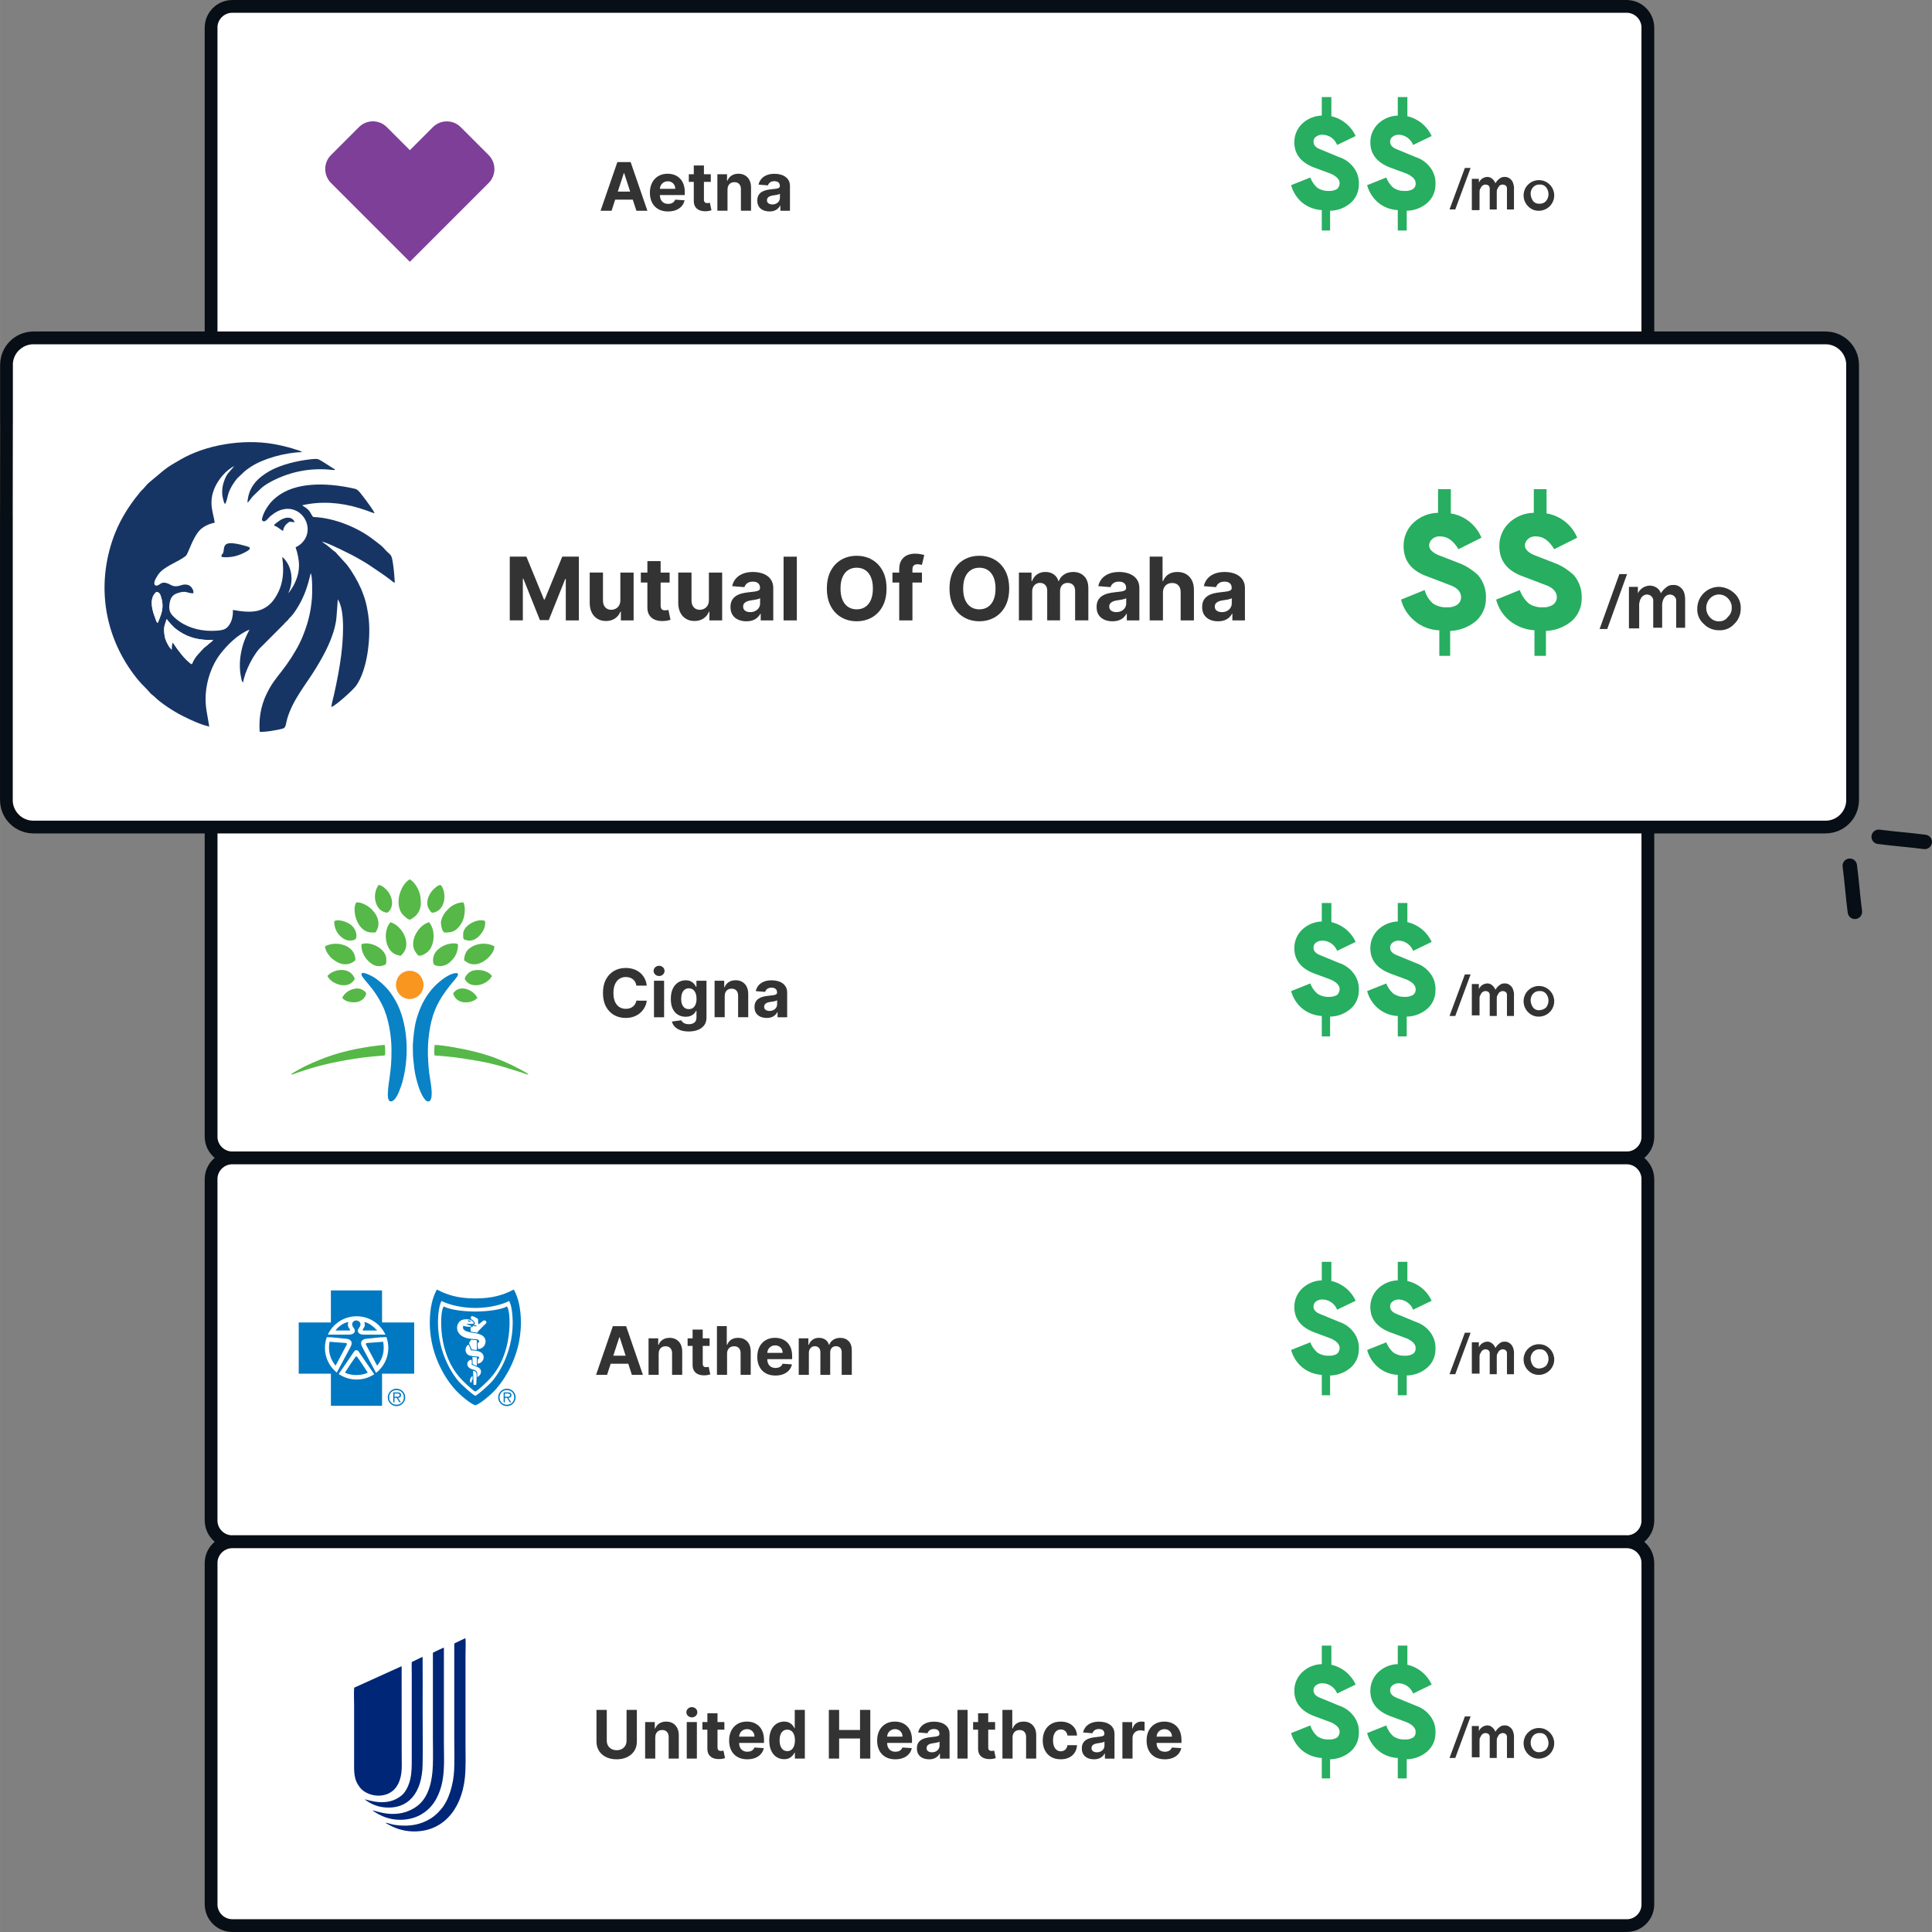 <?xml version="1.0" encoding="UTF-8"?>
<!DOCTYPE svg PUBLIC "-//W3C//DTD SVG 1.1//EN" "http://www.w3.org/Graphics/SVG/1.1/DTD/svg11.dtd">
<!-- Creator: CorelDRAW 2020 (64-Bit) -->
<svg xmlns="http://www.w3.org/2000/svg" xml:space="preserve" width="6.667in" height="6.667in" version="1.1" style="shape-rendering:geometricPrecision; text-rendering:geometricPrecision; image-rendering:optimizeQuality; fill-rule:evenodd; clip-rule:evenodd"
viewBox="0 0 1249.68 1249.7"
 xmlns:xlink="http://www.w3.org/1999/xlink"
 xmlns:xodm="http://www.corel.com/coreldraw/odm/2003">
 <rect x="0" y="0" width="1249.68" height="1249.7" fill="#808080" stroke="none"/>
 <defs>
  <style type="text/css">
   <![CDATA[
    .fil17 {fill:#002677}
    .fil16 {fill:#0079C2}
    .fil10 {fill:#0982C6}
    .fil5 {fill:#173564}
    .fil6 {fill:#183763}
    .fil9 {fill:#193562}
    .fil15 {fill:#55B948}
    .fil12 {fill:#56B847}
    .fil11 {fill:#56B848}
    .fil13 {fill:#56B948}
    .fil14 {fill:#F8961F}
    .fil8 {fill:#FDFDFD}
    .fil7 {fill:#FEFEFE}
    .fil0 {fill:white}
    .fil1 {fill:#070E15;fill-rule:nonzero}
    .fil2 {fill:#27AE60;fill-rule:nonzero}
    .fil3 {fill:#333333;fill-rule:nonzero}
    .fil4 {fill:#7D3F98;fill-rule:nonzero}
   ]]>
  </style>
 </defs>
 <g id="Layer_x0020_1">
  <path class="fil0" d="M1052.26 748.96l-902.1 0c-7.5,-0.08 -13.57,-6.14 -13.63,-13.63l0 -220.99c0.07,-7.5 6.13,-13.57 13.63,-13.63l902.1 0c7.5,0.06 13.57,6.13 13.63,13.63l0 221.4c-0.25,7.35 -6.26,13.2 -13.63,13.22l0 0z"/>
  <path class="fil1" d="M1052.26 753.09l-902.1 0c-0.16,0 -0.32,-0.01 -0.48,-0.03 -4.72,-0.17 -8.96,-2.13 -12.05,-5.23l-0.24 -0.26c-3.05,-3.17 -4.94,-7.48 -4.98,-12.22l0 -0.04 -0.02 0 0 -220.99c0,-0.16 0.01,-0.31 0.03,-0.46 0.15,-4.71 2.12,-8.96 5.23,-12.06 3.19,-3.19 7.6,-5.17 12.47,-5.22l0.04 0 0 -0.02 902.1 0c0.15,0 0.31,0.01 0.46,0.03 4.71,0.15 8.95,2.11 12.05,5.21 3.2,3.2 5.19,7.62 5.24,12.49l0 0.04 0.02 0 0 221.4c0,0.19 -0.01,0.36 -0.04,0.55 -0.26,4.63 -2.27,8.76 -5.37,11.77 -3.19,3.09 -7.55,5.01 -12.34,5.03l-0.02 0 0 0.02 0 -0.01zm-902.1 -8.26l902.1 0 0 0.02c2.57,-0.02 4.9,-1.04 6.62,-2.71 1.66,-1.6 2.73,-3.8 2.89,-6.25l0 -221.55 0.02 0c-0.04,-2.61 -1.1,-4.97 -2.82,-6.68 -1.67,-1.67 -3.92,-2.72 -6.43,-2.82l-0.27 0.01 -902.1 0 0 -0.02c-2.61,0.03 -4.97,1.1 -6.7,2.83 -1.66,1.66 -2.72,3.91 -2.81,6.41l0.01 0.27 0 220.99 -0.02 0c0.03,2.51 1.03,4.8 2.64,6.5l0.19 0.18c1.67,1.67 3.92,2.73 6.42,2.84l0.26 -0.01 0 -0.01z"/>
  <path class="fil2" d="M860.35 670.8l0 -13.22c5.05,-0.06 9.91,-1.97 13.65,-5.37 3.19,-2.99 4.98,-7.18 4.95,-11.57 0.27,-4.37 -1.23,-8.67 -4.13,-11.96 -2.29,-2.71 -5.31,-4.71 -8.67,-5.79l-11.99 -4.95c-3.29,-1.24 -4.53,-2.88 -4.53,-4.95 -0.06,-1.32 0.55,-2.57 1.64,-3.31 1.32,-0.95 2.94,-1.38 4.55,-1.24 4.06,0.21 7.63,2.81 9.08,6.62l11.98 -5.79c-2.95,-6.49 -8.75,-11.21 -15.7,-12.79l0 -12.4 -6.2 0 0 11.98c-4.79,0.13 -9.37,2.05 -12.81,5.37 -3.23,3.15 -5.02,7.47 -4.95,11.97 0,7.43 4.13,12.81 12.39,16.11l11.14 4.13c3.73,1.66 5.79,3.73 5.79,6.2 -0.04,1.42 -0.63,2.76 -1.66,3.73 -1.63,0.93 -3.5,1.37 -5.37,1.24 -2.63,0.11 -5.24,-0.61 -7.44,-2.08 -2.02,-1.79 -3.58,-4.06 -4.53,-6.59l-12.4 4.95c1.17,4.34 3.63,8.22 7.03,11.14 3.63,2.97 8.11,4.71 12.81,4.97l0 13.21 5.36 0 0 0.42 0.01 -0.02zm49.57 0l0 -13.22c5.05,-0.06 9.91,-1.97 13.63,-5.37 3.21,-2.99 5,-7.18 4.97,-11.57 0.26,-4.37 -1.23,-8.67 -4.13,-11.96 -2.31,-2.71 -5.31,-4.71 -8.67,-5.79l-11.99 -4.95c-3.31,-1.24 -4.53,-2.88 -4.53,-4.95 -0.08,-1.32 0.55,-2.57 1.64,-3.31 1.17,-0.91 2.64,-1.34 4.13,-1.24 4.06,0.21 7.63,2.81 9.08,6.62l11.99 -5.79c-2.95,-6.49 -8.76,-11.21 -15.7,-12.79l0 -12.4 -6.2 0 0 11.98c-4.8,0.13 -9.35,2.05 -12.81,5.37 -3.21,3.15 -5,7.47 -4.95,11.97 0,7.43 4.13,12.81 12.39,16.11l11.14 4.13c3.73,1.66 5.79,3.73 5.79,6.2 0.12,1.45 -0.48,2.86 -1.67,3.73 -1.61,0.93 -3.48,1.37 -5.37,1.24 -2.63,0.11 -5.23,-0.61 -7.41,-2.08 -2.04,-1.79 -3.61,-4.06 -4.55,-6.59l-12.39 4.95c1.17,4.34 3.61,8.22 7.02,11.14 3.6,3.05 8.1,4.79 12.81,4.97l0 13.21 5.77 0 0 0.42 0.01 -0.02z"/>
  <path class="fil3" d="M941.32 657.17l9.92 -26.86 -3.71 0 -9.93 26.86 3.71 0 0.01 0zm15.7 0l0 -10.74c0,-1.24 0,-2.06 0.41,-2.49 0.33,-0.74 0.74,-1.44 1.24,-2.06 0.82,-0.41 1.24,-0.82 2.06,-0.82 1.64,0 2.88,0.82 2.88,2.49l0 13.63 4.55 0 0 -10.74c0,-1.24 0,-2.06 0.4,-2.49 0.33,-0.74 0.74,-1.44 1.24,-2.06 0.82,-0.41 1.24,-0.82 2.06,-0.82 1.66,0 2.9,0.82 2.9,2.49l0 13.63 4.53 0 0 -12.81c0.12,-1.26 -0.02,-2.52 -0.41,-3.73 -0.27,-1.3 -1.01,-2.47 -2.06,-3.29 -1.03,-0.9 -2.37,-1.36 -3.72,-1.24 -1.23,-0.04 -2.41,0.41 -3.31,1.24 -1.03,0.76 -1.89,1.75 -2.47,2.89 -0.45,-1.11 -1.16,-2.12 -2.06,-2.89 -0.9,-0.84 -2.1,-1.27 -3.31,-1.24 -2.35,0.1 -4.45,1.55 -5.37,3.71l0 -3.31 -4.55 0 0 20.25 4.95 0 0 0.41 0.01 -0.02zm38.82 0.41c4.7,-0.19 8.59,-3.66 9.35,-8.28 0.78,-4.63 -1.81,-9.16 -6.18,-10.86 -4.37,-1.71 -9.34,-0.11 -11.9,3.83 -2.57,3.92 -2.02,9.12 1.3,12.42 1.92,2.02 4.65,3.09 7.42,2.89zm0 -4.13c-1.55,0.16 -3.09,-0.46 -4.13,-1.65 -0.97,-1.32 -1.53,-2.9 -1.65,-4.55 -0.08,-1.67 0.52,-3.31 1.65,-4.55 1.08,-1.13 2.58,-1.73 4.13,-1.64 1.57,-0.16 3.11,0.45 4.14,1.64 2.19,2.63 2.19,6.47 0,9.1 -1.18,0.97 -2.63,1.53 -4.14,1.65l0 -0z"/>
  <path class="fil0" d="M1052.26 997.24l-902.1 0c-7.5,-0.06 -13.57,-6.14 -13.63,-13.63l0 -220.99c0.07,-7.5 6.13,-13.57 13.63,-13.63l902.1 0c7.5,0.06 13.57,6.13 13.63,13.63l0 221.4c-0.25,7.35 -6.26,13.21 -13.63,13.22l0 0z"/>
  <path class="fil1" d="M1052.26 1001.37l-902.1 0c-0.16,0 -0.31,-0.01 -0.46,-0.03 -4.71,-0.15 -8.95,-2.12 -12.05,-5.21l-0.02 -0.02c-3.19,-3.19 -5.17,-7.6 -5.22,-12.47l0 -0.04 -0.02 0 0 -220.99c0,-0.16 0.01,-0.31 0.03,-0.46 0.15,-4.71 2.12,-8.96 5.23,-12.06 3.19,-3.19 7.6,-5.17 12.47,-5.22l0.04 0 0 -0.02 902.1 0c0.15,0 0.31,0.01 0.46,0.03 4.71,0.15 8.95,2.12 12.05,5.21 3.2,3.2 5.19,7.62 5.24,12.49l0 0.04 0.02 0 0 221.4c0,0.19 -0.01,0.36 -0.04,0.55 -0.26,4.63 -2.27,8.77 -5.37,11.78 -3.19,3.1 -7.56,5.01 -12.36,5.02l0 0.02 -0 -0.01zm-902.1 -8.26l902.1 0 0 0.02c2.57,-0.01 4.89,-1.03 6.61,-2.7 1.66,-1.61 2.74,-3.81 2.89,-6.27l0 -221.55 0.02 0c-0.04,-2.61 -1.1,-4.97 -2.82,-6.68 -1.67,-1.67 -3.92,-2.72 -6.43,-2.82l-0.27 0.01 -902.1 0 0 -0.02c-2.61,0.03 -4.97,1.11 -6.7,2.83 -1.66,1.66 -2.72,3.91 -2.81,6.41l0.01 0.27 0 220.99 -0.02 0c0.04,2.6 1.1,4.97 2.82,6.69 1.67,1.66 3.92,2.72 6.42,2.82l0.27 -0.01 0.01 0z"/>
  <path class="fil2" d="M860.35 902.94l0 -13.22c5.05,-0.06 9.91,-1.97 13.65,-5.37 3.19,-2.99 4.98,-7.18 4.95,-11.57 0.27,-4.37 -1.23,-8.67 -4.13,-11.97 -2.29,-2.72 -5.31,-4.71 -8.67,-5.79l-11.99 -4.95c-3.29,-1.24 -4.53,-2.88 -4.53,-4.95 -0.06,-1.32 0.55,-2.57 1.64,-3.31 1.32,-0.95 2.94,-1.38 4.55,-1.24 4.06,0.21 7.63,2.81 9.08,6.61l11.98 -5.79c-2.95,-6.49 -8.75,-11.21 -15.7,-12.79l0 -12.4 -6.2 0 0 11.98c-4.79,0.13 -9.37,2.05 -12.81,5.37 -3.23,3.15 -5.02,7.47 -4.95,11.97 0,7.43 4.13,12.81 12.39,16.11l11.14 4.13c3.73,1.66 5.79,3.73 5.79,6.2 -0.04,1.42 -0.63,2.76 -1.66,3.73 -1.63,0.93 -3.5,1.37 -5.37,1.24 -2.63,0.11 -5.24,-0.61 -7.44,-2.08 -2.02,-1.79 -3.58,-4.06 -4.53,-6.59l-12.4 4.95c1.17,4.34 3.63,8.22 7.03,11.14 3.63,2.97 8.11,4.71 12.81,4.97l0 13.21 5.36 0 0 0.42 0.01 0zm49.57 0l0 -13.22c5.05,-0.06 9.91,-1.97 13.63,-5.37 3.21,-2.99 5,-7.18 4.97,-11.57 0.26,-4.37 -1.23,-8.67 -4.13,-11.97 -2.31,-2.72 -5.31,-4.71 -8.67,-5.79l-11.99 -4.95c-3.31,-1.24 -4.53,-2.88 -4.53,-4.95 -0.08,-1.32 0.55,-2.57 1.64,-3.31 1.17,-0.91 2.64,-1.34 4.13,-1.24 4.06,0.21 7.63,2.81 9.08,6.61l11.99 -5.79c-2.95,-6.49 -8.76,-11.21 -15.7,-12.79l0 -12.4 -6.2 0 0 11.98c-4.8,0.13 -9.35,2.05 -12.81,5.37 -3.21,3.15 -5,7.47 -4.95,11.97 0,7.43 4.13,12.81 12.39,16.11l11.14 4.13c3.73,1.66 5.79,3.73 5.79,6.2 0.12,1.45 -0.48,2.86 -1.67,3.73 -1.61,0.93 -3.48,1.37 -5.37,1.24 -2.63,0.11 -5.23,-0.61 -7.41,-2.08 -2.04,-1.79 -3.61,-4.06 -4.55,-6.59l-12.39 4.95c1.17,4.34 3.61,8.22 7.02,11.14 3.6,3.05 8.1,4.79 12.81,4.97l0 13.21 5.77 0 0 0.42 0.01 0z"/>
  <path class="fil3" d="M941.32 888.89l9.92 -26.84 -3.71 0 -9.93 26.84 3.71 0 0.01 0zm15.7 0l0 -10.74c0,-1.23 0,-2.06 0.41,-2.47 0.33,-0.74 0.74,-1.43 1.24,-2.06 0.82,-0.41 1.24,-0.84 2.06,-0.84 1.64,0 2.88,0.84 2.88,2.49l0 13.63 4.55 0 0 -10.74c0,-1.23 0,-2.06 0.4,-2.47 0.33,-0.74 0.74,-1.43 1.24,-2.06 0.82,-0.41 1.24,-0.84 2.06,-0.84 1.66,0 2.9,0.84 2.9,2.49l0 13.63 4.53 0 0 -12.81c0.12,-1.24 -0.02,-2.52 -0.41,-3.71 -0.27,-1.3 -1.01,-2.48 -2.06,-3.31 -1.03,-0.91 -2.37,-1.34 -3.72,-1.24 -1.23,-0.04 -2.41,0.41 -3.31,1.24 -1.03,0.76 -1.89,1.75 -2.47,2.88 -0.45,-1.11 -1.16,-2.12 -2.06,-2.88 -0.9,-0.83 -2.1,-1.28 -3.31,-1.24 -2.35,0.1 -4.45,1.55 -5.37,3.73l0 -3.31 -4.55 0 0 20.25 4.95 0 0 0.4 0.01 -0.02zm38.82 0.42c4.7,-0.21 8.59,-3.66 9.35,-8.3 0.78,-4.63 -1.81,-9.16 -6.18,-10.86 -4.37,-1.69 -9.34,-0.11 -11.9,3.83 -2.57,3.93 -2.02,9.12 1.3,12.42 1.92,2.03 4.65,3.09 7.42,2.9l0 0.01zm0 -4.13c-1.55,0.16 -3.09,-0.47 -4.13,-1.66 -0.97,-1.32 -1.53,-2.9 -1.65,-4.53 -0.08,-1.67 0.52,-3.32 1.65,-4.55 1.08,-1.13 2.58,-1.74 4.13,-1.66 1.57,-0.14 3.11,0.47 4.14,1.66 2.19,2.63 2.19,6.45 0,9.09 -1.18,0.97 -2.63,1.55 -4.14,1.66l0 -0.01z"/>
  <path class="fil0" d="M1052.26 1245.57l-902.1 0c-7.5,-0.08 -13.57,-6.14 -13.63,-13.63l0 -220.99c0.07,-7.5 6.13,-13.57 13.63,-13.63l902.1 0c7.5,0.07 13.57,6.14 13.63,13.63l0 221.39c-0.25,7.36 -6.26,13.2 -13.63,13.22l0 0.01z"/>
  <path class="fil1" d="M1052.26 1249.7l-902.1 0c-0.16,0 -0.32,-0.01 -0.47,-0.03 -4.71,-0.16 -8.95,-2.12 -12.04,-5.22 -3.2,-3.2 -5.19,-7.61 -5.24,-12.48l0 -0.04 -0.02 0 0 -220.99c0,-0.16 0.01,-0.31 0.03,-0.46 0.15,-4.7 2.12,-8.95 5.22,-12.05l-0.01 -0.01c3.19,-3.19 7.6,-5.18 12.49,-5.22l0.04 0 0 -0.02 902.1 0c0.16,0 0.31,0.01 0.46,0.03 4.72,0.15 8.97,2.12 12.06,5.21 3.19,3.19 5.17,7.6 5.22,12.49l0 0.04 0.02 0 0 221.39c0,0.19 -0.01,0.36 -0.04,0.54 -0.26,4.63 -2.27,8.76 -5.37,11.77 -3.19,3.09 -7.55,5.01 -12.34,5.02l-0.02 0 0 0.02 0.01 0.01zm-902.1 -8.26l902.1 0 0 0.02c2.57,-0.02 4.9,-1.04 6.62,-2.71 1.66,-1.6 2.73,-3.81 2.89,-6.26l0 -221.55 0.02 0c-0.04,-2.6 -1.11,-4.95 -2.84,-6.68 -1.67,-1.67 -3.92,-2.72 -6.41,-2.83l-0.27 0.01 -902.1 0 0 -0.02c-2.6,0.03 -4.96,1.11 -6.68,2.83l-0.01 -0.01 -0.01 0.01c-1.66,1.66 -2.71,3.91 -2.81,6.41l0.01 0.27 0 220.99 -0.02 0c0.04,2.6 1.1,4.95 2.82,6.67 1.67,1.67 3.93,2.73 6.44,2.83l0.26 -0.01 -0.01 0.02z"/>
  <path class="fil2" d="M860.35 1151.18l0 -13.21c5.05,-0.07 9.91,-1.97 13.65,-5.37 3.19,-2.99 4.98,-7.18 4.95,-11.57 0.27,-4.39 -1.23,-8.69 -4.13,-11.97 -2.29,-2.71 -5.31,-4.71 -8.67,-5.79l-11.99 -4.95c-3.29,-1.24 -4.53,-2.88 -4.53,-4.97 -0.06,-1.3 0.55,-2.57 1.64,-3.29 1.32,-0.95 2.94,-1.4 4.55,-1.24 4.06,0.21 7.63,2.79 9.08,6.61l11.98 -5.79c-2.95,-6.49 -8.75,-11.23 -15.7,-12.81l0 -12.39 -6.2 0 0 11.98c-4.79,0.11 -9.37,2.04 -12.81,5.36 -3.23,3.16 -5.02,7.48 -4.95,11.99 0,7.43 4.13,12.81 12.39,16.11l11.14 4.13c3.73,1.64 5.79,3.71 5.79,6.2 -0.04,1.4 -0.63,2.74 -1.66,3.71 -1.63,0.95 -3.5,1.38 -5.37,1.24 -2.63,0.13 -5.24,-0.59 -7.44,-2.06 -2.11,-1.89 -3.68,-4.31 -4.53,-7.02l-12.4 4.95c1.17,4.34 3.63,8.22 7.03,11.16 3.63,2.95 8.11,4.7 12.81,4.95l0 13.21 5.36 0 0 0.82 0.01 -0zm49.57 0l0 -13.21c5.05,-0.07 9.91,-1.97 13.63,-5.37 3.21,-2.99 5,-7.18 4.97,-11.57 0.26,-4.39 -1.23,-8.69 -4.13,-11.97 -2.31,-2.71 -5.31,-4.71 -8.67,-5.79l-11.99 -4.95c-3.31,-1.24 -4.53,-2.88 -4.53,-4.97 -0.08,-1.3 0.55,-2.57 1.64,-3.29 1.17,-0.9 2.64,-1.34 4.13,-1.24 4.06,0.21 7.63,2.79 9.08,6.61l11.99 -5.79c-2.95,-6.49 -8.76,-11.23 -15.7,-12.81l0 -12.39 -6.2 0 0 11.98c-4.8,0.11 -9.35,2.04 -12.81,5.36 -3.21,3.16 -5,7.48 -4.95,11.99 0,7.43 4.13,12.81 12.39,16.11l11.14 4.13c3.73,1.64 5.79,3.71 5.79,6.2 0.12,1.44 -0.48,2.86 -1.67,3.71 -1.61,0.95 -3.48,1.38 -5.37,1.24 -2.63,0.13 -5.23,-0.59 -7.41,-2.06 -2.13,-1.89 -3.69,-4.31 -4.55,-7.02l-12.39 4.95c1.17,4.34 3.61,8.22 7.02,11.16 3.6,3.03 8.1,4.78 12.81,4.95l0 13.21 5.77 0 0 0.82 0.01 -0z"/>
  <path class="fil3" d="M941.32 1137.14l9.92 -26.86 -3.71 0 -9.93 26.86 3.71 0 0.01 0zm15.7 0l0 -10.75c0,-1.24 0,-2.06 0.41,-2.49 0.33,-0.74 0.74,-1.43 1.24,-2.06 0.82,-0.4 1.24,-0.82 2.06,-0.82 1.64,0 2.88,0.82 2.88,2.49l0 13.63 4.55 0 0 -10.75c0,-1.24 0,-2.06 0.4,-2.49 0.33,-0.74 0.74,-1.43 1.24,-2.06 0.82,-0.4 1.24,-0.82 2.06,-0.82 1.66,0 2.9,0.82 2.9,2.49l0 13.63 4.53 0 0 -12.81c0.12,-1.26 -0.02,-2.51 -0.41,-3.71 -0.27,-1.32 -1.01,-2.49 -2.06,-3.31 -1.03,-0.91 -2.37,-1.36 -3.72,-1.24 -1.23,-0.04 -2.41,0.41 -3.31,1.24 -1.03,0.76 -1.89,1.75 -2.47,2.88 -0.45,-1.11 -1.16,-2.12 -2.06,-2.88 -0.9,-0.84 -2.1,-1.28 -3.31,-1.24 -2.35,0.1 -4.45,1.55 -5.37,3.71l0 -3.31 -4.55 0 0 20.24 4.95 0 0 0.42 0.01 0zm38.82 0.4c4.7,-0.19 8.59,-3.66 9.35,-8.28 0.78,-4.63 -1.81,-9.16 -6.18,-10.85 -4.37,-1.71 -9.34,-0.11 -11.9,3.83 -2.57,3.92 -2.02,9.12 1.3,12.42 1.92,2.03 4.65,3.08 7.42,2.88zm0 -4.13c-1.55,0.16 -3.09,-0.45 -4.13,-1.64 -2.19,-2.63 -2.19,-6.47 0,-9.08 1.08,-1.15 2.58,-1.75 4.13,-1.67 1.57,-0.16 3.11,0.45 4.14,1.67 0.97,1.32 1.53,2.9 1.64,4.53 0.08,1.68 -0.52,3.32 -1.64,4.55 -1.18,0.97 -2.63,1.53 -4.14,1.64z"/>
  <path class="fil0" d="M1052.26 252.38l-902.1 0c-7.5,-0.06 -13.57,-6.14 -13.63,-13.63l0 -220.99c0.07,-7.48 6.13,-13.55 13.63,-13.63l902.1 0c7.5,0.08 13.57,6.14 13.63,13.63l0 221.41c-0.25,7.35 -6.26,13.2 -13.63,13.21l0 0z"/>
  <path class="fil1" d="M1052.26 256.51l-902.1 0c-0.16,0 -0.31,-0.01 -0.46,-0.03 -4.71,-0.15 -8.95,-2.12 -12.05,-5.21l-0.02 -0.02c-3.19,-3.19 -5.17,-7.6 -5.22,-12.47l0 -0.04 -0.02 0 0 -220.99c0,-0.16 0.01,-0.31 0.03,-0.46 0.15,-4.7 2.12,-8.94 5.23,-12.05 3.19,-3.19 7.59,-5.17 12.47,-5.23l0.04 0 0 -0.02 902.1 0c0.16,0 0.32,0.01 0.47,0.03 4.71,0.16 8.95,2.12 12.04,5.22 3.2,3.2 5.19,7.61 5.24,12.47l0 0.04 0.02 0 0 221.41c0,0.19 -0.01,0.36 -0.04,0.55 -0.26,4.63 -2.27,8.76 -5.37,11.77 -3.2,3.09 -7.56,5 -12.36,5.01l0 0.02 -0 -0zm-902.1 -8.26l902.1 0 0 0.02c2.57,-0.01 4.9,-1.03 6.61,-2.69 1.66,-1.6 2.74,-3.8 2.89,-6.25l0 -221.56 0.02 0c-0.04,-2.6 -1.1,-4.95 -2.82,-6.67 -1.67,-1.67 -3.93,-2.73 -6.44,-2.84l-0.26 0.01 -902.1 0 0 -0.02c-2.61,0.04 -4.97,1.12 -6.7,2.84 -1.66,1.66 -2.72,3.91 -2.81,6.4l0.01 0.27 0 220.99 -0.02 0c0.04,2.6 1.1,4.97 2.82,6.69 1.67,1.66 3.92,2.72 6.42,2.82l0.27 -0.01 0.01 0z"/>
  <path class="fil2" d="M860.35 149.53l0 -13.21c5.05,-0.06 9.91,-1.98 13.65,-5.37 3.19,-3 4.98,-7.2 4.95,-11.57 0.27,-4.39 -1.23,-8.7 -4.13,-11.99 -2.29,-2.69 -5.31,-4.71 -8.67,-5.77l-11.99 -4.97c-3.29,-1.23 -4.53,-2.88 -4.53,-4.95 -0.06,-1.3 0.55,-2.57 1.64,-3.31 1.32,-0.95 2.94,-1.38 4.55,-1.24 4.06,0.21 7.63,2.81 9.08,6.61l11.98 -5.77c-2.95,-6.48 -8.75,-11.23 -15.7,-12.81l0 -12.39 -6.2 0 0 11.97c-4.79,0.13 -9.37,2.05 -12.81,5.37 -3.23,3.15 -5.02,7.48 -4.95,11.98 0,7.44 4.13,12.79 12.39,16.1l11.14 4.13c3.73,1.66 5.79,3.73 5.79,6.21 -0.04,1.4 -0.63,2.74 -1.66,3.71 -1.63,0.93 -3.5,1.37 -5.37,1.24 -2.63,0.11 -5.24,-0.62 -7.44,-2.06 -2.02,-1.81 -3.58,-4.08 -4.53,-6.62l-12.4 4.95c1.17,4.34 3.63,8.23 7.03,11.17 3.63,2.96 8.11,4.69 12.81,4.95l0 13.21 5.36 0 0 0.42 0.01 0.02zm49.57 0l0 -13.21c5.05,-0.06 9.91,-1.98 13.63,-5.37 3.21,-3 5,-7.2 4.97,-11.57 0.26,-4.39 -1.23,-8.7 -4.13,-11.99 -2.31,-2.69 -5.31,-4.71 -8.67,-5.77l-11.99 -4.97c-3.31,-1.23 -4.53,-2.88 -4.53,-4.95 -0.08,-1.3 0.55,-2.57 1.64,-3.31 1.17,-0.89 2.64,-1.34 4.13,-1.24 4.06,0.21 7.63,2.81 9.08,6.61l11.99 -5.77c-2.95,-6.48 -8.76,-11.23 -15.7,-12.81l0 -12.39 -6.2 0 0 11.97c-4.8,0.13 -9.35,2.05 -12.81,5.37 -3.21,3.15 -5,7.48 -4.95,11.98 0,7.44 4.13,12.79 12.39,16.1l11.14 4.13c3.73,1.66 5.79,3.73 5.79,6.21 0.12,1.44 -0.48,2.84 -1.67,3.71 -1.61,0.93 -3.48,1.37 -5.37,1.24 -2.63,0.11 -5.23,-0.62 -7.41,-2.06 -2.04,-1.81 -3.61,-4.08 -4.55,-6.62l-12.39 4.95c1.17,4.34 3.61,8.23 7.02,11.17 3.6,3.03 8.1,4.77 12.81,4.95l0 13.21 5.77 0 0 0.42 0.01 0.02z"/>
  <path class="fil3" d="M941.32 135.48l9.92 -26.84 -3.71 0 -9.93 26.84 3.71 0 0.01 0zm15.7 0l0 -10.72c0,-1.24 0,-2.06 0.41,-2.49 0.33,-0.74 0.74,-1.44 1.24,-2.06 0.82,-0.42 1.24,-0.82 2.06,-0.82 1.64,0 2.88,0.82 2.88,2.47l0 13.63 4.55 0 0 -10.72c0,-1.24 0,-2.06 0.4,-2.49 0.33,-0.74 0.74,-1.44 1.24,-2.06 0.56,-0.52 1.3,-0.8 2.06,-0.82 1.66,0 2.9,0.82 2.9,2.47l0 13.63 4.53 0 0 -12.79c0.12,-1.26 -0.02,-2.54 -0.41,-3.73 -0.27,-1.3 -1.01,-2.49 -2.06,-3.31 -1.03,-0.88 -2.37,-1.34 -3.72,-1.23 -1.23,-0.02 -2.41,0.41 -3.31,1.23 -1.03,0.76 -1.89,1.76 -2.47,2.91 -0.45,-1.13 -1.16,-2.12 -2.06,-2.91 -0.9,-0.82 -2.1,-1.25 -3.31,-1.23 -2.35,0.11 -4.45,1.55 -5.37,3.72l0 -2.49 -4.55 0 0 20.25 4.95 0 0 -0.42 0.01 -0.02zm38.82 0.84c4.7,-0.2 8.59,-3.66 9.35,-8.29 0.78,-4.64 -1.81,-9.16 -6.18,-10.85 -4.37,-1.71 -9.34,-0.11 -11.9,3.82 -2.57,3.92 -2.02,9.12 1.3,12.42 1.92,2.04 4.65,3.09 7.42,2.9zm0 -4.55c-1.55,0.16 -3.09,-0.45 -4.13,-1.65 -0.97,-1.34 -1.53,-2.9 -1.65,-4.55 -0.08,-1.67 0.52,-3.32 1.65,-4.55 1.08,-1.13 2.58,-1.73 4.13,-1.64 1.57,-0.16 3.11,0.45 4.14,1.64 2.19,2.63 2.19,6.47 0,9.1 -1.08,1.13 -2.58,1.73 -4.14,1.65l0 -0z"/>
  <path class="fil0" d="M4.19 273.9l0 -38c0.06,-9.55 7.79,-17.28 17.34,-17.34l1159.43 0c9.56,0.06 17.29,7.79 17.36,17.34l0 281.7c-0.06,9.56 -7.79,17.3 -17.36,17.36l-1159.51 0c-9.56,-0.06 -17.28,-7.8 -17.34,-17.36l0 -185.05 0.08 -58.65z"/>
  <path class="fil1" d="M0.06 273.9l0 -38c0,-0.15 0.01,-0.3 0.03,-0.45 0.15,-5.74 2.53,-10.91 6.3,-14.69l0.01 -0.01 -0.01 -0.01c3.86,-3.86 9.21,-6.27 15.13,-6.31l0.02 0 0 -0.02 1159.43 0c0.15,0 0.3,0.01 0.45,0.03 5.75,0.15 10.92,2.53 14.7,6.3 3.88,3.87 6.29,9.22 6.33,15.14l0 0.02 0.02 0 0 281.7c0,0.15 -0.01,0.3 -0.03,0.45 -0.15,5.75 -2.53,10.94 -6.3,14.71 -3.87,3.87 -9.21,6.27 -15.14,6.31l-0.02 0 0 0.02 -1159.51 0c-0.15,0 -0.3,-0.01 -0.45,-0.03 -5.74,-0.15 -10.92,-2.54 -14.7,-6.32 -3.86,-3.87 -6.27,-9.21 -6.3,-15.13l0 -0.02 -0.02 0 0 -185.05 0.02 0 0.08 -58.65 -0.02 0 -0.02 0zm8.26 -38l0 38 -0.02 0 -0.08 58.65 0.02 0 0 185.05 -0.02 0c0.03,3.63 1.52,6.94 3.92,9.34 2.32,2.33 5.49,3.8 9,3.91l0.3 -0.01 1159.51 0 0 0.02c3.62,-0.03 6.92,-1.52 9.32,-3.92 2.34,-2.34 3.82,-5.52 3.92,-9.02l-0.01 -0.3 0 -281.7 0.02 0c-0.03,-3.63 -1.52,-6.92 -3.91,-9.31 -2.34,-2.33 -5.52,-3.81 -9.04,-3.91l-0.3 0.01 -1159.43 0 0 -0.02c-3.61,0.03 -6.91,1.52 -9.31,3.92l-0.01 -0.01c-2.33,2.33 -3.8,5.51 -3.91,9.02l0.01 0.3 0 -0.01z"/>
  <path class="fil2" d="M938.02 424.63l0 -16.52c6.22,-0.21 12.19,-2.55 16.93,-6.61 4.01,-3.73 6.28,-8.97 6.21,-14.46 0.26,-5.4 -1.5,-10.71 -4.97,-14.87 -3.24,-3.13 -7.02,-5.65 -11.14,-7.44l-14.87 -5.77c-3.71,-1.66 -5.77,-3.73 -5.77,-6.2 0.06,-1.61 0.82,-3.11 2.06,-4.14 1.47,-1.27 3.42,-1.87 5.36,-1.64 4.55,0 8.28,2.89 11.57,8.26l14.87 -7.44c-3.46,-8.3 -10.93,-14.25 -19.82,-15.7l0 -15.69 -8.26 0 0 15.29c-6.02,0.1 -11.76,2.45 -16.11,6.59 -4.01,3.89 -6.26,9.28 -6.2,14.87 0,9.5 4.96,16.11 15.7,19.83l14.05 5.37c4.95,1.66 7.44,4.55 7.44,7.85 0.05,1.96 -0.89,3.81 -2.49,4.95 -1.95,1.28 -4.28,1.85 -6.6,1.65 -3.23,0.19 -6.42,-0.68 -9.1,-2.47 -2.61,-2.29 -4.49,-5.32 -5.37,-8.68l-15.28 6.2c1.37,5.36 4.4,10.14 8.67,13.63 4.49,3.87 10.18,6.05 16.1,6.2l0 16.54 7.03 0 0 0.41 -0.01 0zm61.95 0l0 -16.52c6.22,-0.21 12.19,-2.55 16.92,-6.61 4.02,-3.73 6.28,-8.97 6.21,-14.46 0.26,-5.4 -1.5,-10.71 -4.97,-14.87 -3.24,-3.13 -7.02,-5.65 -11.14,-7.44l-14.87 -5.77c-3.71,-1.66 -5.77,-3.73 -5.77,-6.2 0.06,-1.61 0.82,-3.11 2.06,-4.14 1.46,-1.27 3.42,-1.87 5.36,-1.64 4.55,0 8.28,2.89 11.57,8.26l14.87 -7.44c-3.46,-8.3 -10.93,-14.25 -19.83,-15.7l0 -15.69 -8.26 0 0 15.29c-6.01,0.1 -11.76,2.45 -16.11,6.59 -4.02,3.89 -6.26,9.28 -6.2,14.87 0,9.5 4.97,16.11 15.7,19.83l14.05 5.37c4.95,1.66 7.44,4.55 7.44,7.85 0.05,1.96 -0.89,3.81 -2.49,4.95 -1.95,1.28 -4.28,1.85 -6.59,1.65 -3.23,0.19 -6.42,-0.68 -9.1,-2.47 -2.61,-2.37 -4.62,-5.35 -5.77,-8.68l-15.29 6.2c1.37,5.36 4.42,10.14 8.68,13.63 4.59,3.69 10.23,5.87 16.11,6.2l0 16.54 7.44 0 0 0.41 -0.02 0z"/>
  <path class="fil3" d="M1039.63 406.86l12.81 -35.52 -4.97 0 -12.79 35.52 4.95 0zm20.65 0l0 -14.45c-0.1,-1.26 0.05,-2.51 0.42,-3.73 0.29,-1.08 0.86,-2.08 1.64,-2.89 0.79,-0.74 1.81,-1.19 2.89,-1.24 2,-0.04 3.74,1.36 4.14,3.31l0 18.19 5.77 0 0 -13.63c-0.1,-1.26 0.05,-2.51 0.41,-3.73 0.29,-1.08 0.86,-2.08 1.65,-2.89 0.77,-0.74 1.81,-1.19 2.88,-1.24 2,-0.04 3.74,1.36 4.13,3.31l0 18.19 5.79 0 0 -16.94c0.1,-1.66 -0.03,-3.33 -0.41,-4.95 -0.31,-1.63 -1.19,-3.09 -2.47,-4.13 -1.36,-1.23 -3.16,-1.83 -4.96,-1.66 -1.67,-0.08 -3.31,0.52 -4.53,1.66 -1.32,1.03 -2.43,2.29 -3.31,3.71 -0.48,-1.55 -1.51,-2.87 -2.89,-3.71 -1.37,-0.86 -2.94,-1.28 -4.55,-1.24 -3.2,0.18 -6.03,2.08 -7.44,4.95l0 -4.13 -5.79 0 0 26.84 6.61 0 0 0.42 0.01 -0.01zm51.63 0.82c3.75,0.21 7.41,-1.32 9.93,-4.13 2.69,-2.58 4.19,-6.18 4.13,-9.9 0.19,-3.77 -1.32,-7.42 -4.13,-9.93 -2.7,-2.53 -6.22,-3.99 -9.93,-4.13 -7.74,0.02 -14.02,6.29 -14.05,14.05 -0.19,3.75 1.32,7.41 4.13,9.9 2.6,2.7 6.18,4.2 9.92,4.13l0.01 0zm0 -5.77c-2.19,0.04 -4.31,-0.86 -5.77,-2.49 -3.31,-3.47 -3.31,-8.92 0,-12.39 1.5,-1.58 3.58,-2.49 5.77,-2.49 2.19,0 4.28,0.9 5.77,2.49 1.66,1.63 2.57,3.87 2.49,6.2 0.06,2.19 -0.84,4.31 -2.49,5.79 -1.3,1.89 -3.48,2.98 -5.77,2.88l0 -0z"/>
  <path class="fil1" d="M1191.87 560.61c-0.34,-2.56 1.47,-4.9 4.03,-5.24 2.56,-0.34 4.9,1.47 5.24,4.03 0.67,5.08 1.17,10.07 1.67,15.05 0.49,4.95 1,9.9 1.64,14.76 0.34,2.56 -1.47,4.9 -4.03,5.24 -2.56,0.34 -4.9,-1.47 -5.24,-4.03 -0.67,-5.08 -1.17,-10.07 -1.67,-15.05 -0.49,-4.95 -1,-9.9 -1.64,-14.76z"/>
  <path class="fil1" d="M1214.6 545.92c-2.56,-0.34 -4.35,-2.68 -4.03,-5.24 0.34,-2.56 2.68,-4.35 5.24,-4.03 4.86,0.64 9.8,1.15 14.76,1.64 4.98,0.5 9.97,1.01 15.05,1.67 2.56,0.34 4.35,2.68 4.03,5.24 -0.34,2.56 -2.68,4.35 -5.24,4.03 -4.86,-0.64 -9.8,-1.15 -14.76,-1.64 -4.98,-0.5 -9.97,-1.01 -15.05,-1.67z"/>
  <path class="fil3" d="M395.59 136.32l-7.13 0 10.87 -31.49 8.58 0 10.85 31.49 -7.13 0 -7.89 -24.29 -0.25 0 -7.91 24.29zm-0.44 -12.38l16.85 0 0 5.2 -16.85 0 0 -5.2zm36.93 12.84c-2.43,0 -4.52,-0.5 -6.27,-1.49 -1.75,-0.99 -3.09,-2.39 -4.03,-4.21 -0.95,-1.83 -1.41,-3.98 -1.41,-6.47 0,-2.43 0.47,-4.57 1.41,-6.4 0.95,-1.83 2.27,-3.26 3.99,-4.29 1.72,-1.02 3.73,-1.54 6.05,-1.54 1.56,0 3.02,0.25 4.37,0.74 1.34,0.5 2.53,1.24 3.54,2.24 1,1 1.8,2.24 2.36,3.75 0.56,1.5 0.84,3.25 0.84,5.27l0 1.8 -19.95 0 0 -4.06 13.78 0c0,-0.94 -0.2,-1.78 -0.61,-2.5 -0.41,-0.73 -0.97,-1.3 -1.7,-1.71 -0.72,-0.42 -1.57,-0.63 -2.52,-0.63 -0.99,0 -1.87,0.23 -2.63,0.69 -0.76,0.45 -1.36,1.07 -1.79,1.83 -0.43,0.76 -0.65,1.61 -0.66,2.54l0 3.86c0,1.17 0.22,2.18 0.66,3.03 0.43,0.85 1.05,1.51 1.85,1.96 0.8,0.46 1.75,0.69 2.85,0.69 0.72,0 1.39,-0.1 2,-0.3 0.6,-0.21 1.12,-0.51 1.55,-0.92 0.43,-0.41 0.76,-0.92 0.98,-1.51l6.06 0.4c-0.31,1.46 -0.94,2.73 -1.88,3.81 -0.95,1.08 -2.17,1.92 -3.66,2.52 -1.49,0.6 -3.21,0.9 -5.16,0.9zm27.68 -24.08l0 4.92 -14.22 0 0 -4.92 14.22 0zm-10.99 -5.66l6.55 0 0 22.02c0,0.61 0.09,1.08 0.28,1.41 0.18,0.33 0.44,0.57 0.77,0.7 0.33,0.14 0.72,0.2 1.16,0.2 0.31,0 0.61,-0.03 0.92,-0.09 0.3,-0.06 0.54,-0.1 0.71,-0.13l1.03 4.88c-0.33,0.1 -0.79,0.22 -1.39,0.36 -0.6,0.14 -1.32,0.22 -2.17,0.25 -1.57,0.06 -2.96,-0.15 -4.14,-0.63 -1.18,-0.48 -2.1,-1.23 -2.76,-2.25 -0.66,-1.01 -0.98,-2.29 -0.97,-3.84l0 -22.88zm21.8 15.62l0 13.65 -6.55 0 0 -23.62 6.24 0 0 4.17 0.28 0c0.52,-1.38 1.4,-2.47 2.63,-3.27 1.23,-0.81 2.72,-1.21 4.47,-1.21 1.64,0 3.07,0.35 4.29,1.08 1.22,0.71 2.17,1.74 2.85,3.07 0.67,1.33 1.01,2.91 1.01,4.74l0 15.04 -6.55 0 0 -13.87c0.01,-1.44 -0.36,-2.58 -1.11,-3.39 -0.75,-0.82 -1.78,-1.22 -3.09,-1.22 -0.88,0 -1.66,0.19 -2.33,0.57 -0.67,0.37 -1.19,0.93 -1.57,1.65 -0.38,0.72 -0.57,1.59 -0.58,2.61zm27.11 14.1c-1.5,0 -2.84,-0.27 -4.03,-0.79 -1.18,-0.53 -2.11,-1.31 -2.79,-2.35 -0.68,-1.04 -1.02,-2.34 -1.02,-3.9 0,-1.31 0.24,-2.42 0.72,-3.3 0.48,-0.9 1.14,-1.61 1.97,-2.15 0.83,-0.55 1.78,-0.96 2.84,-1.23 1.06,-0.27 2.17,-0.47 3.34,-0.58 1.38,-0.14 2.48,-0.28 3.32,-0.4 0.84,-0.13 1.45,-0.32 1.83,-0.58 0.38,-0.26 0.57,-0.64 0.57,-1.14l0 -0.09c0,-0.97 -0.3,-1.72 -0.92,-2.26 -0.61,-0.53 -1.47,-0.8 -2.59,-0.8 -1.18,0 -2.11,0.26 -2.81,0.78 -0.69,0.52 -1.15,1.16 -1.39,1.94l-6.05 -0.49c0.3,-1.44 0.91,-2.68 1.81,-3.72 0.9,-1.05 2.07,-1.86 3.5,-2.43 1.43,-0.57 3.09,-0.85 4.97,-0.85 1.31,0 2.57,0.15 3.77,0.46 1.21,0.3 2.28,0.78 3.22,1.43 0.94,0.64 1.67,1.47 2.22,2.48 0.54,1.01 0.81,2.22 0.81,3.62l0 15.93 -6.21 0 0 -3.28 -0.19 0c-0.37,0.74 -0.89,1.39 -1.52,1.95 -0.64,0.56 -1.4,0.99 -2.29,1.31 -0.89,0.31 -1.93,0.47 -3.1,0.47zm1.88 -4.52c0.97,0 1.82,-0.19 2.55,-0.58 0.74,-0.38 1.32,-0.9 1.74,-1.56 0.42,-0.66 0.63,-1.4 0.63,-2.23l0 -2.5c-0.2,0.13 -0.48,0.25 -0.84,0.36 -0.35,0.11 -0.75,0.2 -1.19,0.3 -0.44,0.09 -0.88,0.16 -1.32,0.22 -0.44,0.07 -0.84,0.13 -1.2,0.18 -0.77,0.12 -1.44,0.29 -2.02,0.54 -0.57,0.25 -1.02,0.57 -1.34,0.99 -0.32,0.42 -0.48,0.93 -0.48,1.54 0,0.9 0.32,1.57 0.97,2.04 0.65,0.47 1.48,0.7 2.48,0.7z"/>
  <path class="fil3" d="M418.35 637.53l-6.73 0c-0.12,-0.87 -0.38,-1.65 -0.75,-2.33 -0.38,-0.68 -0.87,-1.26 -1.46,-1.75 -0.59,-0.48 -1.28,-0.84 -2.05,-1.1 -0.77,-0.25 -1.61,-0.38 -2.51,-0.38 -1.63,0 -3.05,0.4 -4.26,1.21 -1.21,0.81 -2.14,1.97 -2.81,3.51 -0.66,1.53 -1,3.39 -1,5.57 0,2.24 0.33,4.14 1,5.66 0.68,1.53 1.62,2.68 2.82,3.46 1.21,0.78 2.61,1.17 4.2,1.17 0.9,0 1.72,-0.12 2.48,-0.35 0.77,-0.24 1.44,-0.58 2.04,-1.04 0.59,-0.45 1.08,-1.01 1.48,-1.67 0.4,-0.66 0.67,-1.41 0.82,-2.24l6.73 0.03c-0.17,1.44 -0.61,2.84 -1.3,4.17 -0.69,1.34 -1.62,2.53 -2.78,3.59 -1.17,1.05 -2.55,1.88 -4.16,2.49 -1.6,0.61 -3.41,0.92 -5.43,0.92 -2.81,0 -5.32,-0.64 -7.53,-1.91 -2.21,-1.27 -3.95,-3.11 -5.23,-5.51 -1.28,-2.41 -1.91,-5.33 -1.91,-8.75 0,-3.43 0.64,-6.35 1.93,-8.76 1.29,-2.41 3.05,-4.25 5.26,-5.51 2.22,-1.27 4.71,-1.9 7.47,-1.9 1.83,0 3.52,0.25 5.08,0.76 1.57,0.51 2.95,1.26 4.16,2.24 1.21,0.98 2.19,2.18 2.96,3.59 0.77,1.41 1.26,3.03 1.46,4.86zm4.66 20.47l0 -23.62 6.55 0 0 23.62 -6.55 0zm3.3 -26.67c-0.97,0 -1.8,-0.32 -2.5,-0.97 -0.7,-0.65 -1.05,-1.43 -1.05,-2.35 0,-0.9 0.35,-1.67 1.05,-2.33 0.7,-0.65 1.53,-0.97 2.49,-0.97 0.99,0 1.83,0.32 2.52,0.97 0.68,0.66 1.03,1.43 1.03,2.33 0,0.92 -0.35,1.7 -1.03,2.35 -0.69,0.65 -1.53,0.97 -2.5,0.97zm19.12 35.86c-2.12,0 -3.94,-0.29 -5.46,-0.86 -1.51,-0.58 -2.71,-1.35 -3.6,-2.32 -0.89,-0.97 -1.47,-2.06 -1.74,-3.24l6.06 -0.82c0.19,0.43 0.48,0.84 0.88,1.22 0.4,0.38 0.93,0.7 1.59,0.95 0.66,0.25 1.47,0.37 2.42,0.37 1.42,0 2.6,-0.34 3.53,-1.01 0.92,-0.68 1.39,-1.79 1.39,-3.34l0 -4.32 -0.28 0c-0.28,0.66 -0.71,1.28 -1.29,1.86 -0.57,0.58 -1.31,1.06 -2.21,1.43 -0.9,0.38 -1.98,0.56 -3.23,0.56 -1.78,0 -3.38,-0.41 -4.84,-1.23 -1.45,-0.83 -2.61,-2.09 -3.46,-3.8 -0.86,-1.7 -1.28,-3.87 -1.28,-6.48 0,-2.67 0.43,-4.91 1.31,-6.7 0.87,-1.79 2.03,-3.13 3.48,-4.03 1.45,-0.89 3.05,-1.34 4.78,-1.34 1.32,0 2.43,0.22 3.32,0.66 0.9,0.45 1.62,1 2.17,1.66 0.55,0.66 0.97,1.31 1.26,1.95l0.25 0 0 -3.97 6.5 0 0 23.85c0,1.97 -0.49,3.62 -1.48,4.94 -0.98,1.33 -2.35,2.33 -4.08,3.01 -1.74,0.67 -3.74,1.01 -5.99,1.01zm0.14 -14.46c1.05,0 1.95,-0.26 2.68,-0.79 0.73,-0.53 1.29,-1.29 1.69,-2.28 0.4,-0.99 0.59,-2.17 0.59,-3.56 0,-1.39 -0.2,-2.58 -0.59,-3.61 -0.39,-1.02 -0.95,-1.81 -1.69,-2.37 -0.74,-0.56 -1.64,-0.84 -2.69,-0.84 -1.08,0 -1.98,0.29 -2.72,0.87 -0.74,0.58 -1.3,1.39 -1.68,2.41 -0.37,1.02 -0.56,2.21 -0.56,3.55 0,1.36 0.19,2.54 0.58,3.53 0.38,0.99 0.94,1.75 1.67,2.29 0.73,0.54 1.64,0.81 2.71,0.81zm23.19 -8.39l0 13.65 -6.55 0 0 -23.62 6.24 0 0 4.17 0.28 0c0.52,-1.38 1.4,-2.47 2.63,-3.27 1.23,-0.81 2.72,-1.21 4.47,-1.21 1.64,0 3.07,0.35 4.29,1.08 1.22,0.71 2.17,1.74 2.85,3.07 0.67,1.33 1.01,2.91 1.01,4.74l0 15.04 -6.55 0 0 -13.87c0.01,-1.44 -0.36,-2.58 -1.11,-3.39 -0.75,-0.82 -1.78,-1.22 -3.09,-1.22 -0.88,0 -1.66,0.19 -2.33,0.57 -0.67,0.37 -1.19,0.93 -1.57,1.65 -0.38,0.72 -0.57,1.59 -0.58,2.61zm27.11 14.1c-1.5,0 -2.84,-0.27 -4.03,-0.79 -1.18,-0.53 -2.11,-1.31 -2.79,-2.35 -0.68,-1.04 -1.02,-2.34 -1.02,-3.9 0,-1.31 0.24,-2.42 0.72,-3.3 0.48,-0.9 1.14,-1.61 1.97,-2.15 0.83,-0.55 1.78,-0.96 2.84,-1.23 1.06,-0.27 2.17,-0.47 3.34,-0.58 1.38,-0.14 2.48,-0.28 3.32,-0.4 0.84,-0.13 1.45,-0.32 1.83,-0.58 0.38,-0.26 0.57,-0.64 0.57,-1.14l0 -0.09c0,-0.97 -0.3,-1.72 -0.92,-2.26 -0.61,-0.53 -1.47,-0.8 -2.59,-0.8 -1.18,0 -2.11,0.26 -2.81,0.78 -0.69,0.52 -1.15,1.16 -1.39,1.94l-6.05 -0.49c0.3,-1.44 0.91,-2.68 1.81,-3.72 0.9,-1.05 2.07,-1.86 3.5,-2.43 1.43,-0.57 3.09,-0.85 4.97,-0.85 1.31,0 2.57,0.15 3.77,0.46 1.21,0.3 2.28,0.78 3.22,1.43 0.94,0.64 1.67,1.47 2.22,2.48 0.54,1.01 0.81,2.22 0.81,3.62l0 15.93 -6.21 0 0 -3.28 -0.19 0c-0.37,0.74 -0.89,1.39 -1.52,1.95 -0.64,0.56 -1.4,0.99 -2.29,1.31 -0.89,0.31 -1.93,0.47 -3.1,0.47zm1.88 -4.52c0.97,0 1.82,-0.19 2.55,-0.58 0.74,-0.38 1.32,-0.9 1.74,-1.56 0.42,-0.66 0.63,-1.4 0.63,-2.23l0 -2.5c-0.2,0.13 -0.48,0.25 -0.84,0.36 -0.35,0.11 -0.75,0.2 -1.19,0.3 -0.44,0.09 -0.88,0.16 -1.32,0.22 -0.44,0.07 -0.84,0.13 -1.2,0.18 -0.77,0.12 -1.44,0.29 -2.02,0.54 -0.57,0.25 -1.02,0.57 -1.34,0.99 -0.32,0.42 -0.48,0.93 -0.48,1.54 0,0.9 0.32,1.57 0.97,2.04 0.65,0.47 1.48,0.7 2.48,0.7z"/>
  <path class="fil3" d="M392.67 889.31l-7.13 0 10.87 -31.49 8.58 0 10.85 31.49 -7.13 0 -7.89 -24.29 -0.25 0 -7.91 24.29zm-0.44 -12.38l16.85 0 0 5.2 -16.85 0 0 -5.2zm33.82 -1.28l0 13.65 -6.55 0 0 -23.62 6.24 0 0 4.17 0.28 0c0.52,-1.38 1.4,-2.47 2.63,-3.27 1.23,-0.81 2.72,-1.21 4.47,-1.21 1.64,0 3.07,0.35 4.29,1.08 1.22,0.71 2.17,1.74 2.85,3.07 0.67,1.33 1.01,2.91 1.01,4.74l0 15.04 -6.55 0 0 -13.87c0.01,-1.44 -0.36,-2.58 -1.11,-3.39 -0.75,-0.82 -1.78,-1.22 -3.09,-1.22 -0.88,0 -1.66,0.19 -2.33,0.57 -0.67,0.37 -1.19,0.93 -1.57,1.65 -0.38,0.72 -0.57,1.59 -0.58,2.61zm32.94 -9.97l0 4.92 -14.22 0 0 -4.92 14.22 0zm-10.99 -5.66l6.55 0 0 22.02c0,0.61 0.09,1.08 0.28,1.41 0.18,0.33 0.44,0.57 0.77,0.7 0.33,0.14 0.72,0.2 1.16,0.2 0.31,0 0.61,-0.03 0.92,-0.09 0.3,-0.06 0.54,-0.1 0.71,-0.13l1.03 4.88c-0.33,0.1 -0.79,0.22 -1.39,0.36 -0.6,0.14 -1.32,0.22 -2.17,0.25 -1.57,0.06 -2.96,-0.15 -4.14,-0.63 -1.18,-0.48 -2.1,-1.23 -2.76,-2.25 -0.66,-1.01 -0.98,-2.29 -0.97,-3.84l0 -22.88zm22.29 15.62l0 13.65 -6.55 0 0 -31.49 6.36 0 0 12.04 0.28 0c0.53,-1.39 1.39,-2.49 2.58,-3.28 1.18,-0.79 2.68,-1.19 4.47,-1.19 1.64,0 3.07,0.35 4.29,1.07 1.23,0.71 2.18,1.73 2.86,3.06 0.69,1.33 1.02,2.92 1.01,4.76l0 15.04 -6.55 0 0 -13.87c0.01,-1.46 -0.35,-2.59 -1.1,-3.4 -0.74,-0.81 -1.78,-1.21 -3.11,-1.21 -0.9,0 -1.68,0.19 -2.36,0.57 -0.69,0.37 -1.22,0.93 -1.6,1.65 -0.38,0.72 -0.59,1.59 -0.59,2.61zm31.25 14.12c-2.43,0 -4.52,-0.5 -6.27,-1.49 -1.75,-0.99 -3.09,-2.39 -4.03,-4.21 -0.95,-1.83 -1.41,-3.98 -1.41,-6.47 0,-2.43 0.47,-4.57 1.41,-6.4 0.95,-1.83 2.27,-3.26 3.99,-4.29 1.72,-1.02 3.73,-1.54 6.05,-1.54 1.56,0 3.02,0.25 4.37,0.74 1.34,0.5 2.53,1.24 3.54,2.24 1,1 1.8,2.24 2.36,3.75 0.56,1.5 0.84,3.25 0.84,5.27l0 1.8 -19.95 0 0 -4.06 13.78 0c0,-0.94 -0.2,-1.78 -0.61,-2.5 -0.41,-0.73 -0.97,-1.3 -1.7,-1.71 -0.72,-0.42 -1.57,-0.63 -2.52,-0.63 -0.99,0 -1.87,0.23 -2.63,0.69 -0.76,0.45 -1.36,1.07 -1.79,1.83 -0.43,0.76 -0.65,1.61 -0.66,2.54l0 3.86c0,1.17 0.22,2.18 0.66,3.03 0.43,0.85 1.05,1.51 1.85,1.96 0.8,0.46 1.75,0.69 2.85,0.69 0.72,0 1.39,-0.1 2,-0.3 0.6,-0.21 1.12,-0.51 1.55,-0.92 0.43,-0.41 0.76,-0.92 0.98,-1.51l6.06 0.4c-0.31,1.46 -0.94,2.73 -1.88,3.81 -0.95,1.08 -2.17,1.92 -3.66,2.52 -1.49,0.6 -3.21,0.9 -5.16,0.9zm15.11 -0.46l0 -23.62 6.24 0 0 4.17 0.28 0c0.49,-1.39 1.31,-2.48 2.46,-3.28 1.15,-0.8 2.52,-1.2 4.12,-1.2 1.62,0 2.99,0.4 4.14,1.21 1.13,0.8 1.89,1.89 2.27,3.27l0.25 0c0.48,-1.36 1.36,-2.44 2.62,-3.25 1.27,-0.82 2.77,-1.22 4.5,-1.22 2.2,0 3.99,0.7 5.37,2.09 1.38,1.4 2.07,3.38 2.07,5.95l0 15.88 -6.54 0 0 -14.59c0,-1.31 -0.35,-2.3 -1.05,-2.95 -0.69,-0.66 -1.57,-0.98 -2.61,-0.98 -1.19,0 -2.11,0.37 -2.78,1.13 -0.67,0.76 -1,1.75 -1,2.97l0 14.43 -6.35 0 0 -14.73c0,-1.16 -0.33,-2.09 -0.99,-2.77 -0.66,-0.69 -1.53,-1.02 -2.61,-1.02 -0.73,0 -1.39,0.18 -1.96,0.54 -0.58,0.37 -1.04,0.87 -1.38,1.52 -0.34,0.65 -0.5,1.41 -0.5,2.29l0 14.17 -6.55 0z"/>
  <path class="fil3" d="M405.29 1106.04l6.65 0 0 20.45c0,2.29 -0.54,4.31 -1.64,6.03 -1.09,1.72 -2.61,3.07 -4.58,4.03 -1.96,0.95 -4.24,1.44 -6.84,1.44 -2.61,0 -4.9,-0.48 -6.86,-1.44 -1.96,-0.96 -3.48,-2.3 -4.57,-4.03 -1.08,-1.72 -1.63,-3.73 -1.63,-6.03l0 -20.45 6.66 0 0 19.88c0,1.21 0.26,2.27 0.79,3.2 0.53,0.93 1.27,1.66 2.24,2.19 0.96,0.53 2.09,0.8 3.36,0.8 1.29,0 2.42,-0.27 3.38,-0.8 0.96,-0.53 1.7,-1.26 2.23,-2.19 0.53,-0.94 0.79,-2 0.79,-3.2l0 -19.88zm18.55 17.84l0 13.65 -6.55 0 0 -23.62 6.24 0 0 4.17 0.28 0c0.52,-1.38 1.4,-2.47 2.63,-3.27 1.23,-0.81 2.72,-1.21 4.47,-1.21 1.64,0 3.07,0.35 4.29,1.08 1.22,0.71 2.17,1.74 2.85,3.07 0.67,1.33 1.01,2.91 1.01,4.74l0 15.04 -6.55 0 0 -13.87c0.01,-1.44 -0.36,-2.58 -1.11,-3.39 -0.75,-0.82 -1.78,-1.22 -3.09,-1.22 -0.88,0 -1.66,0.19 -2.33,0.57 -0.67,0.37 -1.19,0.93 -1.57,1.65 -0.38,0.72 -0.57,1.59 -0.58,2.61zm20.37 13.65l0 -23.62 6.55 0 0 23.62 -6.55 0zm3.3 -26.67c-0.97,0 -1.8,-0.32 -2.5,-0.97 -0.7,-0.65 -1.05,-1.43 -1.05,-2.35 0,-0.9 0.35,-1.67 1.05,-2.33 0.7,-0.65 1.53,-0.97 2.49,-0.97 0.99,0 1.83,0.32 2.52,0.97 0.68,0.66 1.03,1.43 1.03,2.33 0,0.92 -0.35,1.7 -1.03,2.35 -0.69,0.65 -1.53,0.97 -2.5,0.97zm21.04 3.05l0 4.92 -14.22 0 0 -4.92 14.22 0zm-10.99 -5.66l6.55 0 0 22.02c0,0.61 0.09,1.08 0.28,1.41 0.18,0.33 0.44,0.57 0.77,0.7 0.33,0.14 0.72,0.2 1.16,0.2 0.31,0 0.61,-0.03 0.92,-0.09 0.3,-0.06 0.54,-0.1 0.71,-0.13l1.03 4.88c-0.33,0.1 -0.79,0.22 -1.39,0.36 -0.6,0.14 -1.32,0.22 -2.17,0.25 -1.57,0.06 -2.96,-0.15 -4.14,-0.63 -1.18,-0.48 -2.1,-1.23 -2.76,-2.25 -0.66,-1.01 -0.98,-2.29 -0.97,-3.84l0 -22.88zm25.77 29.74c-2.43,0 -4.52,-0.5 -6.27,-1.49 -1.75,-0.99 -3.09,-2.39 -4.03,-4.21 -0.95,-1.83 -1.41,-3.98 -1.41,-6.47 0,-2.43 0.47,-4.57 1.41,-6.4 0.95,-1.83 2.27,-3.26 3.99,-4.29 1.72,-1.02 3.73,-1.54 6.05,-1.54 1.56,0 3.02,0.25 4.37,0.74 1.34,0.5 2.53,1.24 3.54,2.24 1,1 1.8,2.24 2.36,3.75 0.56,1.5 0.84,3.25 0.84,5.27l0 1.8 -19.95 0 0 -4.06 13.78 0c0,-0.94 -0.2,-1.78 -0.61,-2.5 -0.41,-0.73 -0.97,-1.3 -1.7,-1.71 -0.72,-0.42 -1.57,-0.63 -2.52,-0.63 -0.99,0 -1.87,0.23 -2.63,0.69 -0.76,0.45 -1.36,1.07 -1.79,1.83 -0.43,0.76 -0.65,1.61 -0.66,2.54l0 3.86c0,1.17 0.22,2.18 0.66,3.03 0.43,0.85 1.05,1.51 1.85,1.96 0.8,0.46 1.75,0.69 2.85,0.69 0.72,0 1.39,-0.1 2,-0.3 0.6,-0.21 1.12,-0.51 1.55,-0.92 0.43,-0.41 0.76,-0.92 0.98,-1.51l6.06 0.4c-0.31,1.46 -0.94,2.73 -1.88,3.81 -0.95,1.08 -2.17,1.92 -3.66,2.52 -1.49,0.6 -3.21,0.9 -5.16,0.9zm23.82 -0.08c-1.79,0 -3.41,-0.46 -4.86,-1.39 -1.45,-0.92 -2.6,-2.3 -3.44,-4.1 -0.85,-1.81 -1.27,-4.03 -1.27,-6.67 0,-2.71 0.43,-4.96 1.31,-6.76 0.87,-1.8 2.03,-3.15 3.48,-4.04 1.45,-0.89 3.05,-1.34 4.78,-1.34 1.32,0 2.43,0.22 3.31,0.66 0.89,0.45 1.61,1 2.16,1.66 0.55,0.66 0.96,1.31 1.25,1.95l0.2 0 0 -11.84 6.53 0 0 31.49 -6.45 0 0 -3.78 -0.28 0c-0.3,0.66 -0.74,1.31 -1.3,1.94 -0.56,0.64 -1.28,1.18 -2.17,1.6 -0.89,0.42 -1.97,0.63 -3.24,0.63zm2.08 -5.21c1.05,0 1.95,-0.29 2.68,-0.87 0.73,-0.58 1.29,-1.39 1.69,-2.44 0.4,-1.05 0.59,-2.27 0.59,-3.67 0,-1.41 -0.2,-2.63 -0.59,-3.66 -0.39,-1.04 -0.95,-1.84 -1.69,-2.4 -0.74,-0.56 -1.64,-0.84 -2.69,-0.84 -1.08,0 -1.98,0.29 -2.72,0.87 -0.74,0.58 -1.3,1.4 -1.68,2.43 -0.37,1.04 -0.56,2.24 -0.56,3.6 0,1.37 0.19,2.58 0.58,3.64 0.38,1.05 0.94,1.87 1.67,2.45 0.73,0.59 1.64,0.89 2.71,0.89zm26.89 4.83l0 -31.49 6.66 0 0 13 13.52 0 0 -13 6.64 0 0 31.49 -6.64 0 0 -13.01 -13.52 0 0 13.01 -6.66 0zm42.95 0.46c-2.43,0 -4.52,-0.5 -6.27,-1.49 -1.75,-0.99 -3.09,-2.39 -4.03,-4.21 -0.95,-1.83 -1.41,-3.98 -1.41,-6.47 0,-2.43 0.47,-4.57 1.41,-6.4 0.95,-1.83 2.27,-3.26 3.99,-4.29 1.72,-1.02 3.73,-1.54 6.05,-1.54 1.56,0 3.02,0.25 4.37,0.74 1.34,0.5 2.53,1.24 3.54,2.24 1,1 1.8,2.24 2.36,3.75 0.56,1.5 0.84,3.25 0.84,5.27l0 1.8 -19.95 0 0 -4.06 13.78 0c0,-0.94 -0.2,-1.78 -0.61,-2.5 -0.41,-0.73 -0.97,-1.3 -1.7,-1.71 -0.72,-0.42 -1.57,-0.63 -2.52,-0.63 -0.99,0 -1.87,0.23 -2.63,0.69 -0.76,0.45 -1.36,1.07 -1.79,1.83 -0.43,0.76 -0.65,1.61 -0.66,2.54l0 3.86c0,1.17 0.22,2.18 0.66,3.03 0.43,0.85 1.05,1.51 1.85,1.96 0.8,0.46 1.75,0.69 2.85,0.69 0.72,0 1.39,-0.1 2,-0.3 0.6,-0.21 1.12,-0.51 1.55,-0.92 0.43,-0.41 0.76,-0.92 0.98,-1.51l6.06 0.4c-0.31,1.46 -0.94,2.73 -1.88,3.81 -0.95,1.08 -2.17,1.92 -3.66,2.52 -1.49,0.6 -3.21,0.9 -5.16,0.9zm21.85 -0.01c-1.5,0 -2.84,-0.27 -4.03,-0.79 -1.18,-0.53 -2.11,-1.31 -2.79,-2.35 -0.68,-1.04 -1.02,-2.34 -1.02,-3.9 0,-1.31 0.24,-2.42 0.72,-3.3 0.48,-0.9 1.14,-1.61 1.97,-2.15 0.83,-0.55 1.78,-0.96 2.84,-1.23 1.06,-0.27 2.17,-0.47 3.34,-0.58 1.38,-0.14 2.48,-0.28 3.32,-0.4 0.84,-0.13 1.45,-0.32 1.83,-0.58 0.38,-0.26 0.57,-0.64 0.57,-1.14l0 -0.09c0,-0.97 -0.3,-1.72 -0.92,-2.26 -0.61,-0.53 -1.47,-0.8 -2.59,-0.8 -1.18,0 -2.11,0.26 -2.81,0.78 -0.69,0.52 -1.15,1.16 -1.39,1.94l-6.05 -0.49c0.3,-1.44 0.91,-2.68 1.81,-3.72 0.9,-1.05 2.07,-1.86 3.5,-2.43 1.43,-0.57 3.09,-0.85 4.97,-0.85 1.31,0 2.57,0.15 3.77,0.46 1.21,0.3 2.28,0.78 3.22,1.43 0.94,0.64 1.67,1.47 2.22,2.48 0.54,1.01 0.81,2.22 0.81,3.62l0 15.93 -6.21 0 0 -3.28 -0.19 0c-0.37,0.74 -0.89,1.39 -1.52,1.95 -0.64,0.56 -1.4,0.99 -2.29,1.31 -0.89,0.31 -1.93,0.47 -3.1,0.47zm1.88 -4.52c0.97,0 1.82,-0.19 2.55,-0.58 0.74,-0.38 1.32,-0.9 1.74,-1.56 0.42,-0.66 0.63,-1.4 0.63,-2.23l0 -2.5c-0.2,0.13 -0.48,0.25 -0.84,0.36 -0.35,0.11 -0.75,0.2 -1.19,0.3 -0.44,0.09 -0.88,0.16 -1.32,0.22 -0.44,0.07 -0.84,0.13 -1.2,0.18 -0.77,0.12 -1.44,0.29 -2.02,0.54 -0.57,0.25 -1.02,0.57 -1.34,0.99 -0.32,0.42 -0.48,0.93 -0.48,1.54 0,0.9 0.32,1.57 0.97,2.04 0.65,0.47 1.48,0.7 2.48,0.7zm23.07 -27.42l0 31.49 -6.55 0 0 -31.49 6.55 0zm17.79 7.87l0 4.92 -14.22 0 0 -4.92 14.22 0zm-10.99 -5.66l6.55 0 0 22.02c0,0.61 0.09,1.08 0.28,1.41 0.18,0.33 0.44,0.57 0.77,0.7 0.33,0.14 0.72,0.2 1.16,0.2 0.31,0 0.61,-0.03 0.92,-0.09 0.3,-0.06 0.54,-0.1 0.71,-0.13l1.03 4.88c-0.33,0.1 -0.79,0.22 -1.39,0.36 -0.6,0.14 -1.32,0.22 -2.17,0.25 -1.57,0.06 -2.96,-0.15 -4.14,-0.63 -1.18,-0.48 -2.1,-1.23 -2.76,-2.25 -0.66,-1.01 -0.98,-2.29 -0.97,-3.84l0 -22.88zm22.29 15.62l0 13.65 -6.55 0 0 -31.49 6.36 0 0 12.04 0.28 0c0.53,-1.39 1.39,-2.49 2.58,-3.28 1.18,-0.79 2.68,-1.19 4.47,-1.19 1.64,0 3.07,0.35 4.29,1.07 1.23,0.71 2.18,1.73 2.86,3.06 0.69,1.33 1.02,2.92 1.01,4.76l0 15.04 -6.55 0 0 -13.87c0.01,-1.46 -0.35,-2.59 -1.1,-3.4 -0.74,-0.81 -1.78,-1.21 -3.11,-1.21 -0.9,0 -1.68,0.19 -2.36,0.57 -0.69,0.37 -1.22,0.93 -1.6,1.65 -0.38,0.72 -0.59,1.59 -0.59,2.61zm31.15 14.12c-2.42,0 -4.5,-0.51 -6.24,-1.54 -1.74,-1.03 -3.07,-2.46 -4,-4.3 -0.93,-1.83 -1.39,-3.95 -1.39,-6.34 0,-2.42 0.47,-4.54 1.41,-6.37 0.94,-1.83 2.27,-3.25 4.01,-4.29 1.73,-1.03 3.8,-1.54 6.19,-1.54 2.06,0 3.86,0.38 5.41,1.12 1.54,0.75 2.77,1.8 3.67,3.15 0.9,1.35 1.4,2.94 1.49,4.76l-6.18 0c-0.17,-1.18 -0.63,-2.13 -1.38,-2.85 -0.74,-0.72 -1.71,-1.08 -2.91,-1.08 -1.02,0 -1.91,0.27 -2.66,0.82 -0.75,0.55 -1.34,1.34 -1.76,2.39 -0.42,1.05 -0.63,2.32 -0.63,3.8 0,1.5 0.2,2.79 0.62,3.84 0.42,1.06 1,1.86 1.76,2.42 0.76,0.56 1.65,0.83 2.66,0.83 0.74,0 1.42,-0.15 2.02,-0.46 0.6,-0.31 1.1,-0.76 1.49,-1.34 0.4,-0.59 0.66,-1.31 0.78,-2.14l6.18 0c-0.11,1.8 -0.59,3.39 -1.47,4.76 -0.87,1.37 -2.09,2.44 -3.62,3.2 -1.54,0.77 -3.36,1.15 -5.46,1.15zm21.49 -0.01c-1.5,0 -2.84,-0.27 -4.03,-0.79 -1.18,-0.53 -2.11,-1.31 -2.79,-2.35 -0.68,-1.04 -1.02,-2.34 -1.02,-3.9 0,-1.31 0.24,-2.42 0.72,-3.3 0.48,-0.9 1.14,-1.61 1.97,-2.15 0.83,-0.55 1.78,-0.96 2.84,-1.23 1.06,-0.27 2.17,-0.47 3.34,-0.58 1.38,-0.14 2.48,-0.28 3.32,-0.4 0.84,-0.13 1.45,-0.32 1.83,-0.58 0.38,-0.26 0.57,-0.64 0.57,-1.14l0 -0.09c0,-0.97 -0.3,-1.72 -0.92,-2.26 -0.61,-0.53 -1.47,-0.8 -2.59,-0.8 -1.18,0 -2.11,0.26 -2.81,0.78 -0.69,0.52 -1.15,1.16 -1.39,1.94l-6.05 -0.49c0.3,-1.44 0.91,-2.68 1.81,-3.72 0.9,-1.05 2.07,-1.86 3.5,-2.43 1.43,-0.57 3.09,-0.85 4.97,-0.85 1.31,0 2.57,0.15 3.77,0.46 1.21,0.3 2.28,0.78 3.22,1.43 0.94,0.64 1.67,1.47 2.22,2.48 0.54,1.01 0.81,2.22 0.81,3.62l0 15.93 -6.21 0 0 -3.28 -0.19 0c-0.37,0.74 -0.89,1.39 -1.52,1.95 -0.64,0.56 -1.4,0.99 -2.29,1.31 -0.89,0.31 -1.93,0.47 -3.1,0.47zm1.88 -4.52c0.97,0 1.82,-0.19 2.55,-0.58 0.74,-0.38 1.32,-0.9 1.74,-1.56 0.42,-0.66 0.63,-1.4 0.63,-2.23l0 -2.5c-0.2,0.13 -0.48,0.25 -0.84,0.36 -0.35,0.11 -0.75,0.2 -1.19,0.3 -0.44,0.09 -0.88,0.16 -1.32,0.22 -0.44,0.07 -0.84,0.13 -1.2,0.18 -0.77,0.12 -1.44,0.29 -2.02,0.54 -0.57,0.25 -1.02,0.57 -1.34,0.99 -0.32,0.42 -0.48,0.93 -0.48,1.54 0,0.9 0.32,1.57 0.97,2.04 0.65,0.47 1.48,0.7 2.48,0.7zm16.52 4.08l0 -23.62 6.35 0 0 4.12 0.25 0c0.43,-1.46 1.15,-2.58 2.17,-3.33 1.01,-0.75 2.18,-1.13 3.51,-1.13 0.32,0 0.68,0.02 1.06,0.06 0.38,0.04 0.71,0.09 1,0.17l0 5.82c-0.31,-0.09 -0.74,-0.17 -1.28,-0.25 -0.54,-0.07 -1.04,-0.11 -1.49,-0.11 -0.96,0 -1.82,0.21 -2.57,0.62 -0.76,0.42 -1.35,0.99 -1.79,1.73 -0.43,0.74 -0.65,1.59 -0.65,2.55l0 13.37 -6.55 0zm27.36 0.46c-2.43,0 -4.52,-0.5 -6.27,-1.49 -1.75,-0.99 -3.09,-2.39 -4.03,-4.21 -0.95,-1.83 -1.41,-3.98 -1.41,-6.47 0,-2.43 0.47,-4.57 1.41,-6.4 0.95,-1.83 2.27,-3.26 3.99,-4.29 1.72,-1.02 3.73,-1.54 6.05,-1.54 1.56,0 3.02,0.25 4.37,0.74 1.34,0.5 2.53,1.24 3.54,2.24 1,1 1.8,2.24 2.36,3.75 0.56,1.5 0.84,3.25 0.84,5.27l0 1.8 -19.95 0 0 -4.06 13.78 0c0,-0.94 -0.2,-1.78 -0.61,-2.5 -0.41,-0.73 -0.97,-1.3 -1.7,-1.71 -0.72,-0.42 -1.57,-0.63 -2.52,-0.63 -0.99,0 -1.87,0.23 -2.63,0.69 -0.76,0.45 -1.36,1.07 -1.79,1.83 -0.43,0.76 -0.65,1.61 -0.66,2.54l0 3.86c0,1.17 0.22,2.18 0.66,3.03 0.43,0.85 1.05,1.51 1.85,1.96 0.8,0.46 1.75,0.69 2.85,0.69 0.72,0 1.39,-0.1 2,-0.3 0.6,-0.21 1.12,-0.51 1.55,-0.92 0.43,-0.41 0.76,-0.92 0.98,-1.51l6.06 0.4c-0.31,1.46 -0.94,2.73 -1.88,3.81 -0.95,1.08 -2.17,1.92 -3.66,2.52 -1.49,0.6 -3.21,0.9 -5.16,0.9z"/>
  <path class="fil3" d="M329.74 360.06l10.75 0 11.36 27.7 0.48 0 11.36 -27.7 10.74 0 0 41.23 -8.46 0 0 -26.83 -0.34 0 -10.67 26.63 -5.75 0 -10.68 -26.74 -0.34 0 0 26.93 -8.46 0 0 -41.23zm71.52 28.07l0 -17.76 8.58 0 0 30.92 -8.24 0 0 -5.61 -0.32 0c-0.7,1.8 -1.85,3.26 -3.47,4.36 -1.63,1.1 -3.59,1.65 -5.91,1.65 -2.07,0 -3.88,-0.47 -5.45,-1.42 -1.57,-0.94 -2.8,-2.27 -3.67,-4.01 -0.88,-1.73 -1.32,-3.8 -1.34,-6.22l0 -19.69 8.58 0 0 18.16c0.01,1.82 0.5,3.27 1.46,4.33 0.97,1.06 2.27,1.6 3.89,1.6 1.03,0 1.99,-0.25 2.89,-0.72 0.91,-0.47 1.63,-1.18 2.19,-2.13 0.56,-0.94 0.82,-2.1 0.81,-3.48zm31.87 -17.76l0 6.44 -18.62 0 0 -6.44 18.62 0zm-14.39 -7.41l8.57 0 0 28.82c0,0.79 0.12,1.41 0.37,1.84 0.24,0.43 0.58,0.75 1.01,0.92 0.43,0.18 0.95,0.26 1.52,0.26 0.41,0 0.8,-0.04 1.21,-0.11 0.4,-0.08 0.71,-0.13 0.93,-0.17l1.35 6.39c-0.43,0.13 -1.04,0.28 -1.81,0.47 -0.78,0.18 -1.73,0.28 -2.84,0.33 -2.06,0.08 -3.87,-0.2 -5.42,-0.83 -1.55,-0.62 -2.75,-1.61 -3.61,-2.94 -0.86,-1.32 -1.28,-3 -1.27,-5.03l0 -29.96zm39.79 25.17l0 -17.76 8.58 0 0 30.92 -8.24 0 0 -5.61 -0.32 0c-0.7,1.8 -1.85,3.26 -3.47,4.36 -1.63,1.1 -3.59,1.65 -5.91,1.65 -2.07,0 -3.88,-0.47 -5.45,-1.42 -1.57,-0.94 -2.8,-2.27 -3.67,-4.01 -0.88,-1.73 -1.32,-3.8 -1.34,-6.22l0 -19.69 8.58 0 0 18.16c0.01,1.82 0.5,3.27 1.46,4.33 0.97,1.06 2.27,1.6 3.89,1.6 1.03,0 1.99,-0.25 2.89,-0.72 0.91,-0.47 1.63,-1.18 2.19,-2.13 0.56,-0.94 0.82,-2.1 0.81,-3.48zm24.23 13.75c-1.97,0 -3.72,-0.35 -5.27,-1.04 -1.54,-0.69 -2.76,-1.72 -3.66,-3.08 -0.89,-1.36 -1.33,-3.06 -1.33,-5.1 0,-1.72 0.31,-3.16 0.94,-4.33 0.63,-1.17 1.49,-2.11 2.58,-2.81 1.09,-0.72 2.32,-1.26 3.71,-1.62 1.39,-0.36 2.84,-0.61 4.37,-0.77 1.8,-0.19 3.25,-0.37 4.35,-0.53 1.1,-0.17 1.9,-0.43 2.4,-0.76 0.5,-0.34 0.75,-0.83 0.75,-1.49l0 -0.12c0,-1.28 -0.4,-2.26 -1.2,-2.96 -0.79,-0.7 -1.93,-1.05 -3.39,-1.05 -1.54,0 -2.77,0.34 -3.68,1.02 -0.91,0.68 -1.51,1.52 -1.81,2.54l-7.93 -0.64c0.4,-1.88 1.19,-3.5 2.37,-4.87 1.18,-1.38 2.71,-2.44 4.58,-3.18 1.87,-0.75 4.04,-1.11 6.51,-1.11 1.72,0 3.36,0.2 4.94,0.6 1.58,0.4 2.99,1.02 4.21,1.87 1.23,0.84 2.19,1.93 2.91,3.25 0.71,1.32 1.06,2.9 1.06,4.74l0 20.85 -8.12 0 0 -4.29 -0.25 0c-0.49,0.96 -1.16,1.81 -1.99,2.55 -0.83,0.73 -1.83,1.29 -2.99,1.71 -1.17,0.41 -2.52,0.61 -4.05,0.61zm2.46 -5.92c1.27,0 2.38,-0.25 3.34,-0.76 0.96,-0.5 1.73,-1.18 2.28,-2.04 0.55,-0.86 0.82,-1.83 0.82,-2.92l0 -3.28c-0.26,0.17 -0.63,0.33 -1.1,0.47 -0.46,0.14 -0.98,0.26 -1.56,0.39 -0.58,0.11 -1.15,0.21 -1.73,0.29 -0.58,0.09 -1.11,0.17 -1.57,0.24 -1.01,0.15 -1.89,0.38 -2.65,0.71 -0.75,0.32 -1.33,0.75 -1.75,1.29 -0.42,0.55 -0.62,1.22 -0.62,2.02 0,1.17 0.43,2.06 1.28,2.66 0.85,0.61 1.94,0.92 3.25,0.92zm30.2 -35.89l0 41.23 -8.58 0 0 -41.23 8.58 0zm58.02 20.61c0,4.5 -0.85,8.32 -2.54,11.48 -1.7,3.15 -4.01,5.56 -6.92,7.22 -2.92,1.65 -6.2,2.48 -9.83,2.48 -3.66,0 -6.95,-0.83 -9.86,-2.5 -2.91,-1.66 -5.21,-4.07 -6.91,-7.22 -1.69,-3.15 -2.53,-6.97 -2.53,-11.46 0,-4.5 0.84,-8.31 2.53,-11.47 1.69,-3.15 4,-5.56 6.91,-7.22 2.91,-1.66 6.2,-2.48 9.86,-2.48 3.64,0 6.92,0.82 9.83,2.48 2.92,1.65 5.22,4.06 6.92,7.22 1.69,3.15 2.54,6.97 2.54,11.47zm-8.83 0c0,-2.91 -0.43,-5.37 -1.3,-7.37 -0.86,-1.99 -2.08,-3.51 -3.65,-4.54 -1.58,-1.04 -3.41,-1.55 -5.52,-1.55 -2.11,0 -3.95,0.51 -5.52,1.55 -1.57,1.03 -2.79,2.55 -3.66,4.54 -0.86,2 -1.29,4.46 -1.29,7.37 0,2.91 0.43,5.37 1.29,7.37 0.87,2 2.09,3.51 3.66,4.55 1.57,1.03 3.41,1.55 5.52,1.55 2.11,0 3.94,-0.52 5.52,-1.55 1.57,-1.04 2.79,-2.55 3.65,-4.55 0.87,-2 1.3,-4.46 1.3,-7.37zm31.74 -10.31l0 6.44 -19.08 0 0 -6.44 19.08 0zm-14.71 30.92l0 -33.15c0,-2.24 0.43,-4.1 1.31,-5.57 0.88,-1.48 2.09,-2.59 3.62,-3.33 1.53,-0.74 3.27,-1.1 5.21,-1.1 1.32,0 2.52,0.09 3.62,0.3 1.1,0.2 1.91,0.38 2.45,0.54l-1.53 6.44c-0.34,-0.1 -0.75,-0.21 -1.24,-0.3 -0.49,-0.09 -0.99,-0.14 -1.5,-0.14 -1.26,0 -2.14,0.29 -2.64,0.88 -0.5,0.59 -0.75,1.4 -0.75,2.45l0 32.99 -8.55 0zm71.13 -20.61c0,4.5 -0.85,8.32 -2.54,11.48 -1.7,3.15 -4.01,5.56 -6.92,7.22 -2.92,1.65 -6.2,2.48 -9.83,2.48 -3.66,0 -6.95,-0.83 -9.86,-2.5 -2.91,-1.66 -5.21,-4.07 -6.91,-7.22 -1.69,-3.15 -2.53,-6.97 -2.53,-11.46 0,-4.5 0.84,-8.31 2.53,-11.47 1.69,-3.15 4,-5.56 6.91,-7.22 2.91,-1.66 6.2,-2.48 9.86,-2.48 3.64,0 6.92,0.82 9.83,2.48 2.92,1.65 5.22,4.06 6.92,7.22 1.69,3.15 2.54,6.97 2.54,11.47zm-8.83 0c0,-2.91 -0.43,-5.37 -1.3,-7.37 -0.86,-1.99 -2.08,-3.51 -3.65,-4.54 -1.58,-1.04 -3.41,-1.55 -5.52,-1.55 -2.11,0 -3.95,0.51 -5.52,1.55 -1.57,1.03 -2.79,2.55 -3.66,4.54 -0.86,2 -1.29,4.46 -1.29,7.37 0,2.91 0.43,5.37 1.29,7.37 0.87,2 2.09,3.51 3.66,4.55 1.57,1.03 3.41,1.55 5.52,1.55 2.11,0 3.94,-0.52 5.52,-1.55 1.57,-1.04 2.79,-2.55 3.65,-4.55 0.87,-2 1.3,-4.46 1.3,-7.37zm15.12 20.61l0 -30.92 8.17 0 0 5.46 0.37 0c0.64,-1.81 1.71,-3.24 3.22,-4.29 1.5,-1.05 3.3,-1.57 5.39,-1.57 2.12,0 3.92,0.52 5.41,1.58 1.48,1.05 2.47,2.47 2.98,4.28l0.32 0c0.63,-1.78 1.78,-3.19 3.43,-4.26 1.66,-1.07 3.63,-1.6 5.89,-1.6 2.88,0 5.22,0.92 7.03,2.74 1.8,1.83 2.71,4.43 2.71,7.78l0 20.79 -8.56 0 0 -19.1c0,-1.72 -0.45,-3 -1.37,-3.86 -0.91,-0.86 -2.05,-1.28 -3.42,-1.28 -1.56,0 -2.77,0.49 -3.64,1.47 -0.88,0.99 -1.31,2.29 -1.31,3.89l0 18.88 -8.31 0 0 -19.28c0,-1.52 -0.43,-2.73 -1.29,-3.63 -0.87,-0.9 -2,-1.34 -3.41,-1.34 -0.95,0 -1.81,0.24 -2.57,0.71 -0.76,0.48 -1.36,1.14 -1.8,1.99 -0.44,0.85 -0.66,1.85 -0.66,2.99l0 18.55 -8.58 0zm60.51 0.59c-1.97,0 -3.72,-0.35 -5.27,-1.04 -1.54,-0.69 -2.76,-1.72 -3.66,-3.08 -0.89,-1.36 -1.33,-3.06 -1.33,-5.1 0,-1.72 0.31,-3.16 0.94,-4.33 0.63,-1.17 1.49,-2.11 2.58,-2.81 1.09,-0.72 2.32,-1.26 3.71,-1.62 1.39,-0.36 2.84,-0.61 4.37,-0.77 1.8,-0.19 3.25,-0.37 4.35,-0.53 1.1,-0.17 1.9,-0.43 2.4,-0.76 0.5,-0.34 0.75,-0.83 0.75,-1.49l0 -0.12c0,-1.28 -0.4,-2.26 -1.2,-2.96 -0.79,-0.7 -1.93,-1.05 -3.39,-1.05 -1.54,0 -2.77,0.34 -3.68,1.02 -0.91,0.68 -1.51,1.52 -1.81,2.54l-7.93 -0.64c0.4,-1.88 1.19,-3.5 2.37,-4.87 1.18,-1.38 2.71,-2.44 4.58,-3.18 1.87,-0.75 4.04,-1.11 6.51,-1.11 1.72,0 3.36,0.2 4.94,0.6 1.58,0.4 2.99,1.02 4.21,1.87 1.23,0.84 2.19,1.93 2.91,3.25 0.71,1.32 1.06,2.9 1.06,4.74l0 20.85 -8.12 0 0 -4.29 -0.25 0c-0.49,0.96 -1.16,1.81 -1.99,2.55 -0.83,0.73 -1.83,1.29 -3,1.71 -1.17,0.41 -2.52,0.61 -4.05,0.61zm2.46 -5.92c1.27,0 2.38,-0.25 3.34,-0.76 0.96,-0.5 1.73,-1.18 2.28,-2.04 0.55,-0.86 0.82,-1.83 0.82,-2.92l0 -3.28c-0.26,0.17 -0.63,0.33 -1.1,0.47 -0.46,0.14 -0.98,0.26 -1.56,0.39 -0.58,0.11 -1.15,0.21 -1.73,0.29 -0.58,0.09 -1.11,0.17 -1.57,0.24 -1.01,0.15 -1.89,0.38 -2.65,0.71 -0.75,0.32 -1.33,0.75 -1.75,1.29 -0.42,0.55 -0.62,1.22 -0.62,2.02 0,1.17 0.43,2.06 1.28,2.66 0.85,0.61 1.94,0.92 3.25,0.92zm30.2 -12.54l0 17.87 -8.58 0 0 -41.23 8.33 0 0 15.77 0.37 0c0.7,-1.82 1.82,-3.26 3.38,-4.3 1.55,-1.04 3.5,-1.56 5.86,-1.56 2.14,0 4.02,0.46 5.62,1.4 1.61,0.93 2.85,2.27 3.74,4.01 0.9,1.74 1.33,3.82 1.32,6.23l0 19.69 -8.58 0 0 -18.16c0.02,-1.91 -0.46,-3.39 -1.44,-4.45 -0.97,-1.06 -2.33,-1.59 -4.07,-1.59 -1.17,0 -2.2,0.25 -3.09,0.75 -0.9,0.49 -1.6,1.22 -2.1,2.16 -0.5,0.94 -0.77,2.08 -0.77,3.41zm35.62 18.46c-1.97,0 -3.72,-0.35 -5.27,-1.04 -1.54,-0.69 -2.76,-1.72 -3.66,-3.08 -0.89,-1.36 -1.33,-3.06 -1.33,-5.1 0,-1.72 0.31,-3.16 0.94,-4.33 0.63,-1.17 1.49,-2.11 2.58,-2.81 1.09,-0.72 2.32,-1.26 3.71,-1.62 1.39,-0.36 2.84,-0.61 4.37,-0.77 1.8,-0.19 3.25,-0.37 4.35,-0.53 1.1,-0.17 1.9,-0.43 2.4,-0.76 0.5,-0.34 0.75,-0.83 0.75,-1.49l0 -0.12c0,-1.28 -0.4,-2.26 -1.2,-2.96 -0.79,-0.7 -1.93,-1.05 -3.39,-1.05 -1.54,0 -2.77,0.34 -3.68,1.02 -0.91,0.68 -1.51,1.52 -1.81,2.54l-7.93 -0.64c0.4,-1.88 1.19,-3.5 2.37,-4.87 1.18,-1.38 2.71,-2.44 4.58,-3.18 1.87,-0.75 4.04,-1.11 6.51,-1.11 1.72,0 3.36,0.2 4.94,0.6 1.58,0.4 2.99,1.02 4.21,1.87 1.23,0.84 2.19,1.93 2.91,3.25 0.71,1.32 1.06,2.9 1.06,4.74l0 20.85 -8.12 0 0 -4.29 -0.25 0c-0.49,0.96 -1.16,1.81 -1.99,2.55 -0.83,0.73 -1.83,1.29 -2.99,1.71 -1.17,0.41 -2.52,0.61 -4.05,0.61zm2.46 -5.92c1.27,0 2.38,-0.25 3.34,-0.76 0.96,-0.5 1.73,-1.18 2.28,-2.04 0.55,-0.86 0.82,-1.83 0.82,-2.92l0 -3.28c-0.26,0.17 -0.63,0.33 -1.1,0.47 -0.46,0.14 -0.98,0.26 -1.56,0.39 -0.58,0.11 -1.15,0.21 -1.73,0.29 -0.58,0.09 -1.11,0.17 -1.57,0.24 -1.01,0.15 -1.89,0.38 -2.65,0.71 -0.75,0.32 -1.33,0.75 -1.75,1.29 -0.42,0.55 -0.62,1.22 -0.62,2.02 0,1.17 0.43,2.06 1.28,2.66 0.85,0.61 1.94,0.92 3.25,0.92z"/>
  <g id="_2903912535856">
   <g>
    <g>
     <path class="fil4" d="M298.02 82.26c-2.5,-2.5 -5.77,-3.75 -9.01,-3.75 -3.27,0 -6.56,1.25 -9.06,3.78l-14.83 14.86 -14.86 -14.86c-2.53,-2.56 -5.8,-3.81 -9.06,-3.81 -3.27,0 -6.54,1.25 -9.04,3.75l-18.07 18.07c-4.97,4.97 -4.97,13.07 0.03,18.07l50.97 50.97 50.97 -50.97c5,-4.97 4.97,-13.07 0,-18.07l-18.04 -18.04z"/>
    </g>
   </g>
  </g>
  <g id="_2903912525536">
   <path class="fil5" d="M107.82 400.41c0.05,0.05 0.13,0.05 0.15,0.15 0.14,0.62 3.97,4.74 5.02,5.63 0.78,0.67 2.09,1.61 3.05,2.25 6.22,4.21 13.74,5.94 21.8,5.43 -0.76,1.2 -0.77,0.9 -2.05,1.99l-1.94 1.67c-1.52,1.39 -1.23,0.7 -3.21,2.9 -1.93,2.14 -3.67,3.69 -5.35,6.63 -0.47,0.82 -0.77,1.91 -1.28,2.56 -1.75,-0.8 -5.39,-4.67 -6.65,-6.38 -0.93,-1.26 -1.83,-2.32 -2.79,-3.59l-2.79 -4.05c-0.81,1.39 -0.69,2.95 -0.71,4.68l-1.51 -1.74c-1.15,-1.79 -2.67,-4.72 -3.02,-6.95 -0.9,-5.83 -0.26,-6.37 1.3,-11.18zm-6.62 -17.55c2.06,0.26 2.43,1.54 3.02,3.45 2.3,7.47 -0.46,11.92 -2.09,16.46 -0.86,-0.37 -0.2,0.45 -0.99,-0.87l-1.3 -3.66c-1.9,-5.15 -3.08,-11.9 1.36,-15.38zm34.13 87.06c-1.12,-7.42 -2.76,-12.74 -2.27,-20.73 0.56,-9.1 3.9,-18.94 9.27,-25.95 4.72,-6.17 11.67,-13.05 19.03,-15.96 -2.6,4.9 -4.39,9.2 -5.51,15.3 -1.04,5.68 -0.96,11.25 0.33,16.81 0.3,1.29 0.43,1.53 1.05,2.08 1.07,-7.29 7.22,-19.22 12.12,-23.43l14.29 -14.34c0.69,-0.79 0.93,-1.14 1.77,-1.84 1.05,-0.86 0.9,-1.03 1.69,-1.93 0.36,-0.41 0.44,-0.39 0.85,-0.81 2.1,-2.2 3.72,-4.8 5.31,-7.5 3.81,-6.5 5.83,-12.79 7.73,-20.85 1.14,1.77 1,13.02 0.8,15.79 -0.72,10.03 -3.05,18.44 -7.02,27.46 -0.47,1.06 -0.9,1.82 -1.37,2.8 -1.36,2.83 -3.24,5.65 -4.77,8.28l-3.48 5.13c-3.66,5.15 -7.56,9.21 -10.83,15.01 -4.74,8.41 -7.12,16.93 -6.37,28.1 2.94,0.38 11.56,-1.04 15.09,-2.1 1.98,-0.59 1.82,-3.09 2.66,-6.05 3.52,-12.38 12.05,-22.18 18.56,-32.83 5.58,-9.13 11.36,-19.73 13.15,-31 0.34,-2.1 1.06,-13.68 1.07,-13.69 5.04,7.46 3.32,27.12 2.24,35.92 -1.05,8.5 -2.78,17.1 -4.6,25.43 -0.48,2.2 -1.67,6.22 -1.79,8.32 2.69,-0.82 14.03,-10.94 16.07,-13.86 7.11,-10.12 9.32,-29.7 8.2,-42.21 -0.47,-5.26 -1.74,-11.93 -3.54,-16.53 -0.5,-1.27 -0.88,-2.49 -1.39,-3.62 -2.54,-5.73 -5.65,-11.11 -9.37,-15.93l-4.89 -5.4c-0.41,-0.39 -0.86,-0.85 -1.23,-1.29 -0.59,-0.71 -0.53,-0.78 -1.16,-1.33 -0.56,-0.49 -0.86,-0.59 -1.45,-1.07 -1.82,-1.49 -3.53,-3.14 -5.55,-4.46 -0.31,-0.21 -0.54,-0.3 -0.85,-0.54 -0.08,-0.06 -0.27,-0.21 -0.33,-0.27 -0.26,-0.23 -0.27,-0.27 -0.48,-0.49 4.01,1.1 9.27,3.78 12.82,5.46 4.09,1.93 8.31,4.09 12.05,6.3 1.98,1.17 3.87,2.21 5.69,3.47 4.46,3.07 9.16,6.02 13.43,9.36 1.19,0.93 1.49,1.3 3.02,2.1 -0.21,-3.83 -0.46,-7.32 -0.98,-11.05 -1.24,-8.92 -1.28,-5.7 -6.3,-11.55 -1.03,-1.2 -3.44,-3.04 -4.82,-4.07 -0.64,-0.48 -1.16,-0.87 -1.74,-1.32 -9.64,-7.51 -24.89,-14.1 -38.98,-14.64 -2.01,-2.46 -1.45,-3.55 -4.82,-6.03 -0.79,-0.58 -1.69,-0.98 -2.26,-1.52 12.03,-2.84 24.88,-1.82 36.58,1.72 1.69,0.51 3.48,1.12 5.24,1.7 1.53,0.5 3.42,1.4 5,1.74 -0.45,-1.48 -4.52,-6.99 -5.56,-8.41l-2.3 -2.99c-1.16,-1.48 -2.8,-3.97 -4.8,-4.43 -15.06,-3.49 -35.39,-5.06 -48.6,3.74 -2.83,1.89 -5.5,4.26 -7.43,7.05 -1.39,2.01 -2.99,4.59 -3.73,7.13 -0.27,0.93 -0.73,2.03 -0.19,2.64 1.76,1.84 4.05,-1.98 5.09,-2.77 1.47,-1.11 3.08,-2.48 5.18,-3.43 14.86,-6.69 25.88,12.3 14.05,21.8 -0.56,0.45 -1.99,1.37 -2.81,1.63 2.79,8.58 3.37,15.37 -0.88,23.92 -0.83,1.67 -2.84,4.9 -3.91,5.85 3.24,-6.41 2.92,-15.36 -1.67,-21.2 -0.4,-0.51 -0.5,-0.62 -0.85,-1.08l-1.35 -1.16c1.43,10.3 0.6,19.52 -5.71,27.99 -2.51,3.37 -6.18,5.87 -10.4,6.84 -4.98,1.14 -10.73,0.27 -15.82,-0.58 0.26,3.4 -0.56,7.12 -2.32,9.67 -1.9,2.74 -3.59,3.41 -8.16,3.74 -8.71,0.63 -17.29,-1.25 -24.06,-5.95 -0.46,-0.32 -1.37,-0.98 -1.75,-1.3 -3.5,-3.03 -5.4,-4.76 -4.7,-9.92 0.5,-3.71 1.74,-5.91 4.87,-7.01 6.3,-2.2 6.58,0.18 10.58,-0.03 0.45,-1.91 -1.38,-4.74 -3.23,-5.31 -3.31,-1.03 -4.86,0.57 -7.62,0.77 -3.06,0.21 -3.99,-1.38 -6.4,-2.03 -4.44,-1.2 -4.22,1.99 -7.15,1.57 -2.3,-1.2 0.61,-5.39 1.49,-6.8 3.47,-5.5 12.87,-8.26 17.96,-12.3 1.6,-1.27 4.2,-11.16 8.73,-16.3 2.38,-2.7 6.28,-4.54 10.03,-5.22 -0.69,-5.88 -4.3,-12.74 -0.02,-22.58 2.28,-5.25 7.39,-11.6 12.66,-14.01 -3.16,3.94 -4.82,4.4 -6.76,10.23 -1.16,3.48 -1.45,7.51 -0.44,11.14 0.16,0.57 0.32,1.19 0.49,1.72 0.2,0.66 0.34,1.08 0.88,1.34 2.08,-4.1 0.8,-6.95 6.12,-14.42 0.45,-0.63 0.65,-0.81 1.09,-1.41 0.61,-0.84 0.32,-0.52 1.17,-1.31 3.81,-3.53 3.92,-4.13 8.65,-7.18 7.68,-4.93 21.7,-8.98 32.65,-9.18 -0.07,-0.06 -0.17,-0.23 -0.21,-0.17 -0.04,0.06 -0.15,-0.13 -0.21,-0.16 -1.16,-0.7 -2.7,-1.04 -3.96,-1.45 -1.64,-0.54 -3.06,-0.98 -4.7,-1.41 -3.38,-0.88 -6.28,-1.55 -9.81,-2.14 -19.64,-3.3 -43.31,0.58 -59.77,10.17 -3.88,2.26 -7.51,4.21 -10.84,6.94l-9.84 8.24c-1.59,1.47 -2.8,3.32 -4.41,4.76 -0.94,0.84 -0.75,0.81 -1.43,1.64 -7.6,9.15 -13.75,19.4 -17.55,30.82 -10.66,32.05 -3.85,64.23 15.6,88.78l2.8 3.31c1.63,1.79 4.1,4.01 5.82,6.15 0.99,1.23 2.08,1.73 3.23,2.88 3.96,3.98 12.58,9.58 18.04,12.27 5.34,2.63 11.21,5.52 17.23,6.86z"/>
   <path class="fil6" d="M160.04 325.1c1.38,-0.75 1.97,-2.78 4.74,-5.29 3.56,-3.22 4.17,-4.67 9.33,-7.6 11.38,-6.48 24.89,-9.53 38.12,-8.5 0.71,0.06 1.54,0.13 2.3,0.21 0.1,0.01 0.89,0.1 0.97,0.09 1.45,-0.1 0.41,0.25 1.25,-0.42 -1.17,-0.39 -5.52,-3.48 -7.1,-4.39 -3.98,-2.28 -3.32,-2.7 -8.65,-2.13 -8.4,0.89 -19.26,3.44 -26.6,7.61 -7.88,4.47 -13.74,10.37 -14.36,20.42z"/>
   <path class="fil7" d="M107.82 400.41c-1.55,4.81 -2.19,5.35 -1.3,11.18 0.34,2.23 1.86,5.16 3.02,6.95l1.51 1.74c0.02,-1.73 -0.1,-3.29 0.71,-4.68l2.79 4.05c0.96,1.27 1.86,2.33 2.79,3.59 1.26,1.71 4.9,5.58 6.65,6.38 0.51,-0.64 0.81,-1.74 1.28,-2.56 1.68,-2.94 3.42,-4.49 5.35,-6.63 1.99,-2.21 1.7,-1.52 3.21,-2.9l1.94 -1.67c1.28,-1.1 1.29,-0.8 2.05,-1.99 -8.06,0.5 -15.58,-1.23 -21.8,-5.43 -0.95,-0.64 -2.26,-1.58 -3.05,-2.25 -1.05,-0.89 -4.88,-5.01 -5.02,-5.63 -0.02,-0.1 -0.1,-0.1 -0.15,-0.15z"/>
   <path class="fil6" d="M143.33 360.3c6.08,0.69 11.53,-0.85 16.45,-3.78 2.05,-1.22 2.88,-2.36 -0.12,-3.15 -2.82,-0.75 -11.63,-3.53 -13.9,-0.88 -1.3,1.52 -0.83,3.86 -1.47,5.21 -0.73,1.55 -1.13,0.21 -0.96,2.61z"/>
   <path class="fil8" d="M101.2 382.87c-4.44,3.48 -3.26,10.23 -1.36,15.38l1.3 3.66c0.79,1.32 0.13,0.5 0.99,0.87 1.63,-4.55 4.39,-9 2.09,-16.46 -0.59,-1.91 -0.96,-3.18 -3.02,-3.45z"/>
   <path class="fil9" d="M177.22 339.97c2.36,0.64 3.85,2.43 5.85,3.5 0.25,-1.98 1.07,-3.36 2.26,-4.49 2.12,-2.03 1.97,-1.44 5.24,-1.16 -0.84,-2.74 -3.8,-3.67 -7.13,-2.42 -2.01,0.75 -3.24,1.77 -4.84,2.95 -1.02,0.76 -1,0.81 -1.38,1.62z"/>
  </g>
  <g id="_2903912526880">
   <path class="fil10" d="M253.22 679.09c0,8.12 -0.33,11.46 -1.39,19.16 -0.4,2.89 -1.38,8.65 -0.82,11.87 0.7,4.07 4.32,2.76 6.94,-3.65 1.08,-2.64 1.97,-5.14 2.73,-8.16 4.19,-16.5 2.97,-37.02 -4.76,-50.9 -0.59,-1.06 -1.22,-1.97 -1.8,-2.94 -2.82,-4.69 -7.59,-9.26 -12.06,-12.19 -0.88,-0.57 -8.79,-4.99 -8.23,-1.79 0.21,1.18 1.82,2.89 2.61,3.9l1.99 2.4c3.38,3.88 6.4,8.46 8.76,13.19 4.1,8.19 6.03,19.95 6.03,29.11z"/>
   <path class="fil10" d="M276.93 712.47c4.47,0 1.1,-14.74 0.72,-18.11 -1.18,-10.46 -1.35,-19.61 0.56,-29.98 2.03,-10.99 5.96,-18.13 12.5,-26.5l3.96 -4.82c1.44,-1.84 1.74,-2.08 1.41,-3.51 -3.7,-0.86 -9.62,3.54 -12.26,5.84 -1.97,1.71 -3.06,2.8 -4.73,4.76 -0.62,0.73 -1.1,1.41 -1.68,2.18 -2.11,2.81 -4.02,6.16 -5.47,9.64 -0.39,0.93 -0.69,1.66 -1.04,2.65 -1.06,2.96 -1.94,5.74 -2.5,8.92 -0.67,3.82 -1.53,10.88 -1.35,15.31 0.02,0.61 0.05,1.2 0.05,1.83 -0,1.41 0.02,2.56 0.15,3.72l0.72 6.84c0.59,4.32 1.69,8.42 2.93,12.18 0.79,2.38 3.5,9.07 6.04,9.07z"/>
   <path class="fil11" d="M341.74 695.07c-0.19,-0.7 -1.77,-1.36 -2.89,-2.03 -0.6,-0.36 -0.93,-0.58 -1.56,-0.9l-6.5 -3.34c-4.21,-2.02 -11.64,-5.15 -16.24,-6.42 -1.19,-0.33 -2.45,-0.74 -3.79,-1.13 -1.36,-0.39 -2.45,-0.69 -3.87,-1.05 -5.49,-1.37 -19.97,-4.29 -25.75,-4.29 0,1.09 -0.39,3.52 -0.3,4.52 0.28,3.43 -0.31,1.95 4.92,2.64l6.88 0.67c12.38,1.72 21.3,2.92 33.67,6.56l11.51 3.6c1.13,0.37 2.69,1.16 3.93,1.16z"/>
   <path class="fil12" d="M188.41 695.07c0.84,-0.02 2.81,-0.77 3.51,-1.05 1.12,-0.45 2.4,-0.83 3.53,-1.21 12.68,-4.27 25.1,-6.75 38.43,-8.64 3.33,-0.47 5.66,-0.54 8.57,-0.92 1.27,-0.16 2.94,-0.17 4.37,-0.38 1.77,-0.26 2.36,0.62 2.36,-2.39 0,-1.38 -0.09,-3.46 -0.35,-4.57 -1.91,0 -6.72,0.66 -8.86,0.98 -14.65,2.16 -25.71,5.15 -38.74,10.97 -4.24,1.89 -7.54,3.66 -11.43,5.97 -0.6,0.36 -1.2,0.53 -1.39,1.24z"/>
   <path class="fil13" d="M257.79 583.51c0,2.75 0.79,5.51 1.98,7.16 0.99,1.37 3.59,3.79 4.99,4.15 0.72,0.18 2.19,-0.92 2.8,-1.36 2.72,-1.96 4.64,-5.23 4.64,-9.06 0,-4.13 -0.39,-6.46 -2.22,-10.08 -1.08,-2.13 -2.95,-4.49 -4.98,-5.56 -2.39,1.6 -3.68,3.15 -5.04,5.86 -1.23,2.47 -2.17,5.31 -2.17,8.9z"/>
   <path class="fil14" d="M264.99 646.23c6.88,0 12.32,-8.29 6.53,-15.49 -0.48,-0.6 -1.8,-1.53 -2.52,-1.87 -4.95,-2.35 -10.43,-0.03 -12.24,4.73 -2.4,6.31 2.15,12.63 8.23,12.63z"/>
   <path class="fil11" d="M229.33 588.25c0,6.65 4.05,14.93 11.07,14.93 2.74,0 2.5,0.41 3.69,-2.28 1.68,-3.81 0.24,-8.04 -2.26,-11.09 -0.28,-0.35 -0.45,-0.5 -0.73,-0.85 -0.75,-0.98 -0.91,-0.96 -1.7,-1.64 -1.02,-0.86 -1.74,-1.41 -3.04,-2.06 -1.8,-0.89 -3.11,-1.58 -5.62,-1.58 -0.94,0 -1.41,3.37 -1.41,4.57z"/>
   <path class="fil12" d="M285.19 597.04c0,1.33 0.8,6.15 2.63,6.15 4.48,0 6.86,-0.74 9.61,-4.44 2.46,-3.3 3.21,-6.64 3.21,-11.02 0,-1.7 -0.57,-2.72 -0.88,-4.04 -3.74,0 -7.28,1.72 -9.7,4.17 -1.37,1.39 -2.12,2.09 -3.17,3.85 -0.77,1.28 -1.7,3.41 -1.7,5.33z"/>
   <path class="fil12" d="M249.53 605.47c0,5.4 2.28,10.68 7.41,12.26 0.65,0.2 1.78,0.34 2.25,0.56 0.39,-0.59 0.88,-0.9 1.35,-1.46 5.09,-6 0.76,-14.62 -3.99,-18.22 -2.2,-1.67 -2.54,-1.39 -4.04,-2.1 -1.06,1.59 -1.44,1.74 -2.13,3.84 -0.46,1.39 -0.85,3.22 -0.85,5.12z"/>
   <path class="fil12" d="M280.45 606c0,-2.31 -0.12,-3.81 -0.85,-5.82 -0.26,-0.7 -0.56,-1.35 -0.89,-1.92 -0.52,-0.91 -0.92,-1.18 -1.07,-1.74 -6.36,1.48 -12.48,10.93 -9.77,17.67 0.34,0.85 2.21,3.89 3.06,4 1.86,0.25 5.3,-1.68 6.88,-3.75 1.61,-2.1 2.63,-5.5 2.63,-8.44z"/>
   <path class="fil11" d="M300.12 621.11c2.37,1.59 3.21,2.64 6.85,2.64 5.73,0 12.82,-6.79 12.82,-11.42 0,-0.81 -8.53,-4.33 -15.81,0.88 -4.07,2.91 -3.51,7.19 -3.86,7.91z"/>
   <path class="fil13" d="M210.19 612.15c0.03,1.41 1.05,3.51 1.65,4.5l1.99 2.58c0.82,0.89 3.41,2.69 4.49,3.24 6.9,3.46 11.54,-1.18 11.54,-1.52 0,-3.35 -1.48,-5.97 -3.94,-7.83 -3.59,-2.73 -9.68,-3.53 -14.31,-1.63 -0.52,0.21 -0.95,0.55 -1.43,0.68z"/>
   <path class="fil13" d="M280.09 620.76c0,1.03 0.04,2.94 0.99,3.4 2.77,1.34 5.88,0.81 8.32,-0.6 1.18,-0.68 2.36,-1.83 3.3,-2.85 2.13,-2.29 3.55,-5.68 3.55,-9.62 0,-1.27 -6.72,-1.67 -11.74,2.13 -1.18,0.89 -2.16,1.74 -2.98,2.99 -0.67,1.03 -1.43,2.89 -1.43,4.54z"/>
   <path class="fil11" d="M233.9 610.57c-0.03,1.49 -0.32,-0.18 0.01,2.8 0.12,1.05 0.37,1.83 0.67,2.67 1.51,4.19 5.88,8.94 10.56,8.94 1.12,0 2.64,-0.41 3.5,-0.72 1.31,-0.47 1.25,-1.5 1.25,-3.67 0,-5.94 -7.39,-10.37 -13,-10.37 -1.28,0 -1.93,0.33 -2.99,0.35z"/>
   <path class="fil12" d="M276.41 583.69c0,1.94 0.06,2.66 1.06,4.39 0.3,0.52 1.43,2.29 2.1,2.29 2.38,0 4.85,-1.82 5.83,-3.3 4.4,-6.6 0.63,-14.62 -0.57,-14.62 -1.65,0 -4.51,2.61 -5.67,4.16 -1.19,1.6 -2.76,4.39 -2.76,7.08z"/>
   <path class="fil12" d="M242.51 579.82c0,3.41 1.33,7.45 4.35,9.35 0.74,0.47 2.43,1.19 3.55,1.19 0.68,0 5.08,-3.79 2.26,-10.7 -0.96,-2.35 -2.23,-3.77 -3.97,-5.34 -0.44,-0.4 -0.62,-0.53 -1.11,-0.83 -0.77,-0.46 -1.6,-1.06 -2.8,-1.06 -0.16,0.62 -0.51,0.89 -0.82,1.46 -0.86,1.6 -1.46,4 -1.46,5.92z"/>
   <path class="fil11" d="M299.59 604.07c0,0.82 -0.05,2.29 0.17,2.99 0.21,0.65 0.23,0.51 0.97,0.78 2.62,0.97 4.67,0.78 6.95,-0.6 2.91,-1.76 6.14,-6.01 6.14,-9.85 0,-1.32 0.55,-2.11 -2.81,-2.11 -4.75,0 -11.42,4.14 -11.42,8.78z"/>
   <path class="fil11" d="M216.16 596.16c0,4.67 2.37,8.69 5.93,10.93 2.17,1.37 4.92,1.82 7.43,0.68 1.85,-0.84 1.47,-6.54 -2.7,-9.63 -4.79,-3.55 -10.67,-3.22 -10.67,-1.98z"/>
   <path class="fil12" d="M300.64 633.23c0,0.41 0.71,1.15 0.97,1.49 3.67,4.65 13.33,2.74 16.59,-3.42 -2.47,-3.69 -10.53,-5.32 -14.76,-2.29 -0.9,0.64 -2.81,2.79 -2.81,4.22z"/>
   <path class="fil12" d="M211.77 631.3c0.95,1.79 2.23,3.05 3.98,4.1 3.46,2.06 8.39,2.94 11.85,0.15 0.59,-0.48 0.95,-0.97 1.41,-1.58 0.68,-0.89 0.45,-1.01 -0.09,-2.08 -3.23,-6.4 -13.03,-5.34 -17.16,-0.58z"/>
   <path class="fil15" d="M293.09 642.37c1.69,7.25 10.35,6.9 14.2,4.36 0.66,-0.43 0.7,-0.64 1.43,-1.03 -0.78,-3.34 -7.88,-8.52 -13.41,-5.33 -0.95,0.54 -1.37,1.42 -2.22,1.99z"/>
   <path class="fil11" d="M221.43 645.53c2.01,3.01 11.69,4.9 14.82,-1.17 0.29,-0.57 0.77,-1.41 0.5,-2.02 -0.59,-1.3 -3.17,-2.96 -5.48,-2.96 -2.55,0 -4.57,0.83 -6.32,1.94 -1.22,0.78 -3.15,2.62 -3.52,4.21z"/>
  </g>
  <g id="_2903912525248">
   <g id="Symbols">
    <g id="Global-_x002f_-Navigation-_x002f_-Desktop-_x002f_-Default">
     <g id="Constrains">
      <g id="Global-_x002f_-Logos-_x002f_-Primary-_x002f_-Alt-1">
       <path id="Global-_x002f_-Logos-_x002f_-Primary-_x002f_-Alt-2" class="fil16" d="M193.22 888.54l0 -33.1 20.8 0 0 -20.75 33.09 0 0.01 20.75 20.79 0 0 33.1 -20.79 0 0 20.76 -33.09 0 0 -20.76 -20.8 0zm134.67 9.73c3.11,0 5.63,2.53 5.63,5.62 0,3.12 -2.52,5.65 -5.63,5.65 -3.12,0 -5.66,-2.53 -5.66,-5.65 0,-3.09 2.54,-5.62 5.66,-5.62zm-71.41 0c3.11,0 5.63,2.53 5.63,5.62 0,3.12 -2.52,5.65 -5.63,5.65 -3.12,0 -5.66,-2.53 -5.66,-5.65 0,-3.09 2.54,-5.62 5.66,-5.62zm75.85 -64.15c2.92,5.09 4.6,12.39 4.6,21.47 0,24.12 -13.59,40.28 -16.93,43.82 -3.34,3.54 -9.98,9.02 -12.54,9.57 -2.56,-0.55 -9.2,-6.03 -12.54,-9.57 -3.35,-3.54 -16.93,-19.7 -16.93,-43.82 0,-9.07 1.67,-16.38 4.6,-21.47 6.8,3.6 13.64,5.58 23.5,5.74l1.36 0.01c10.6,-0 17.76,-1.99 24.87,-5.75zm-4.45 65.05c-2.76,0 -4.76,1.98 -4.76,4.72 0,2.77 2,4.75 4.76,4.75 2.75,0 4.73,-1.98 4.73,-4.75 0,-2.74 -1.98,-4.72 -4.73,-4.72zm-71.41 0c-2.76,0 -4.76,1.98 -4.76,4.72 0,2.77 1.99,4.75 4.76,4.75 2.75,0 4.73,-1.98 4.73,-4.75 0,-2.74 -1.98,-4.72 -4.73,-4.72zm72.07 1.47c1.68,0 2.25,0.63 2.25,1.78 0,1.24 -0.87,1.71 -1.99,1.8l1.92 2.86 -0.93 0 -1.82 -2.86 -1.38 0 0 2.86 -0.82 0 0 -6.44 2.78 0zm-71.4 0c1.68,0 2.25,0.63 2.25,1.78 0,1.24 -0.88,1.71 -2,1.8l1.92 2.86 -0.94 0 -1.82 -2.86 -1.38 0 0 2.86 -0.82 0 0 -6.44 2.78 0zm71.22 0.75l-1.77 0 0 2.08 1.14 0c0.9,0 2.16,0.15 2.16,-1.06 0,-0.9 -0.75,-1.02 -1.53,-1.02zm-71.41 0l-1.77 0 0 2.08 1.14 0c0.9,0 2.16,0.15 2.16,-1.06 0,-0.9 -0.75,-1.02 -1.53,-1.02zm72.35 -59.86c-4.22,2.24 -12.16,4.33 -20.72,4.5l-1.12 0.01c-8.98,0 -17.43,-2.18 -21.84,-4.51 -1.61,2.44 -2.34,9.19 -2.34,13.83 0,21.76 11.35,35.73 12.9,37.62 2.09,2.54 9.87,9.53 11.28,9.86 1.41,-0.33 9.19,-7.32 11.28,-9.86 1.55,-1.89 12.9,-15.86 12.9,-37.62 0,-4.65 -0.73,-11.4 -2.34,-13.83zm-1.35 3.54c1.46,2.19 1.75,7.83 1.63,12.01 -0.62,21.58 -10.54,32.16 -11.93,33.86 -1.88,2.29 -8.9,8.85 -10.18,9.18 -1.27,-0.33 -8.3,-6.89 -10.17,-9.18 -1.4,-1.7 -11.31,-12.28 -11.94,-33.86 -0.12,-4.18 0.17,-9.82 1.63,-12.02 3.79,2.01 11.67,3.18 19.43,3.28l1.06 0.01 1.06 -0.01c7.75,-0.1 15.64,-1.27 19.43,-3.28zm-21.95 41.6c0.07,1.69 0.15,3.68 0.19,5.07l0.01 0.56 0.01 0.41c0.03,1.25 0.06,2.62 0.06,2.9 0.79,0.53 1.76,0.08 1.76,0.08 0.02,-0.2 0.17,-2.03 0.22,-4.12l0.01 -0.49 0.01 -0.31c0.02,-1.02 0.06,-2.73 -0.3,-3.1 -0.18,-0.24 -0.6,-0.62 -1.23,-0.8 -0.4,-0.12 -0.41,-0.08 -0.75,-0.21zm-0.34 3.45c-0.94,0.36 -1.7,1.77 -1.69,2.92 0,0.22 0.06,1.13 0.49,1.35 0.16,0.08 0.28,-0.01 0.35,-0.11 0.27,-0.41 0.25,-1.26 0.65,-1.85l0.24 -0.27 -0.05 -2.05zm-75.16 -16.77c-0.87,0 -1.3,0.52 -1.82,1.38 -0.23,0.38 -2.2,3.26 -4.33,6.36l-1.28 1.87c-1.7,2.47 -3.3,4.79 -4,5.79 3.06,2.1 6.73,3.4 10.69,3.57l0.92 0.02c4.21,0 8.12,-1.27 11.38,-3.44 0,0 -9.21,-13.3 -9.74,-14.17 -0.52,-0.86 -0.95,-1.38 -1.82,-1.38zm74.56 6.21c-3.22,0.02 -4.52,4.94 0.74,6.26 0.75,0.19 1,0.27 1.32,0.43 0.58,0.3 0.79,0.48 1.06,0.74 0.27,0.26 0.46,0.57 0.52,0.97l0.02 0.32 0 2.51 0.36 -0.21c2.66,-1.66 2.83,-4.99 0.01,-6.21 -0.35,-0.15 -1.27,-0.5 -1.71,-0.69 -0.56,-0.24 -1.53,-0.73 -1.93,-0.86 -0.37,-0.13 -0.97,-0.21 -0.17,-0.63 -0.03,-0.44 -0.07,-0.77 -0.1,-1.1l-0.02 -0.33 -0.02 -0.38c-0.02,-0.26 -0.06,-0.55 -0.08,-0.83zm-74.56 -2.32c0.61,0 7.37,10.64 7.37,10.64 -1.99,1.04 -4.51,1.55 -7.37,1.56 -2.86,0 -5.38,-0.52 -7.37,-1.56 0,0 6.76,-10.64 7.37,-10.64zm19.45 -12.37c-5.13,0.08 -9.71,0.88 -12.52,1.04 -2.95,0.17 -5.11,1.73 -3.12,5.45 0.79,1.46 2.3,4.28 3.86,7.2l0.72 1.35c2.04,3.81 3.98,7.43 4.31,8.06l0.04 0.08c4.83,-3.74 7.93,-9.59 7.93,-16.16 0,-2.46 -0.43,-4.82 -1.23,-7.01zm-38.57 0.04c-0.79,2.17 -1.21,4.53 -1.21,6.97 0,6.45 3,12.21 7.68,15.96 1.32,-2.46 7.05,-13.13 8.84,-16.47 1.99,-3.72 -0.18,-5.28 -3.12,-5.45 -2.73,-0.16 -7.19,-0.9 -12.18,-1zm94.2 12.85c-0.01,0.31 0.01,1.05 0.03,1.51l0.02 0.28 0.06 1.12 0 0.87c0,0.12 0.02,0.6 0.03,0.72 0.37,0.2 0.7,0.52 1.34,0.76 0.31,0.12 0.71,0.3 1.06,0.41l0.33 0.08 0 -1.61c0,-0.25 0,-0.42 -0,-0.56l-0.02 -0.39c-0,-0.09 -0.01,-0.2 -0.01,-0.34l0 -0.23 0.02 -0.45c0.02,-0.32 0.04,-0.65 0.06,-0.93 0.02,-0.21 -0.03,-0.84 -0.02,-1 -0.53,-0.14 -0.54,0.01 -1.58,-0.11 -0.58,-0.06 -0.82,-0.13 -1.3,-0.15zm-57.74 -9.86c1.22,6.75 -0.78,11.59 -3.9,15.48 0,0 -6.33,-11.93 -7.02,-13.23 -0.69,-1.3 0,-1.38 0.78,-1.47 0.27,0 2.27,-0.15 4.42,-0.32l1.18 -0.09c2.35,-0.19 4.55,-0.37 4.55,-0.37zm-34.68 0c0,0 2.2,0.18 4.55,0.37l1.18 0.09c2.15,0.17 4.15,0.32 4.41,0.32 0.78,0.09 1.48,0.17 0.78,1.47 -0.69,1.3 -7.02,13.23 -7.02,13.23 -3.12,-3.89 -5.12,-8.74 -3.9,-15.48zm90 1.89c-2.71,1.05 -3.02,6.39 1.17,7.19 1.81,0.34 2.36,0.31 2.91,0.37 1.04,0.12 2.19,0.01 2.5,0.46 0.56,0.81 -0.2,0.96 -0.58,1.36 -0.12,0.31 -0.12,0.45 -0.15,0.88 -0.06,0.7 -0.08,1.4 -0.09,2.05 4.53,-0.45 5.85,-6.91 0.24,-8.11 -0.79,-0.17 -1.22,-0.27 -1.47,-0.3 -1.19,-0.15 -1.68,-0.15 -2.53,-0.2l-0.46 -0.03 -0.72 -1.68 -0.82 -2.01zm1.54 -3.19l-1.33 2.14 0.87 2.12 0.93 2.07 3.27 0.3 -0 -6.34 -3.74 -0.29zm-4.84 -13.09c-5.45,0.9 -7.09,10.98 4.1,12.42 0.66,0.09 1.93,0.18 2.68,0.25 1.16,0.11 1.7,0.11 2.38,0.24 0.49,0.09 1.75,1.92 0,2.1 0,0 -0.25,1.69 0.12,3.63l0.09 0.42 0.36 -0.01c4.97,-0.28 6.89,-8.01 0.03,-9.68l-0.45 -0.13 -0.47 -0.14 -0.59 -0.14c-0.61,-0.13 -1.26,-0.23 -1.98,-0.31 -0.91,-0.07 -1.76,-0.31 -2.44,-0.45 -4.99,-1.01 -4.32,-3.16 -4.01,-4.17 0.84,0.31 1.62,0.5 2.45,0.61 0.98,0.12 2.03,0.16 2.95,-0.25 -0.82,-0.7 -2.82,-1.02 -3.43,-1.58 0,0 1.08,-0.14 2.9,0.07 0.92,0.11 2.05,-0.43 2.05,-0.43 -0.67,-1.61 -2.8,-3.12 -6.75,-2.46zm-69.2 -2.1c-5.37,0 -10.25,2.06 -13.9,5.43l-0.6 0.57c-1.69,1.69 -3.09,3.68 -4.11,5.88l13.76 0.01c1.36,0 2.47,-0.4 3.1,-1.05 0.82,-0.84 0.88,-2.09 -0.24,-3.45 -1.99,-2.42 -0.27,-4.76 1.82,-4.67 2.08,0.09 3.81,2.25 1.82,4.67 -1.12,1.36 -1.06,2.61 -0.25,3.45 0.64,0.65 1.74,1.05 3.11,1.05l14.13 -0c-1.1,-2.37 -2.63,-4.49 -4.51,-6.27 -3.68,-3.48 -8.65,-5.62 -14.12,-5.62zm73.95 0.97c0.01,0.23 -0.09,0.51 0.17,0.94 0,0 1.44,0.71 2.07,1.9 0.37,0.71 0.47,1.15 0.47,1.15 0,0 -0.32,0.26 -1.24,0.4 0.53,0.17 1,0.37 1.43,0.51l0.43 0.1 0.52 0.57c-0.36,0.04 -1.25,-0.07 -2.28,-0.36l-0.45 -0.13 0.18 0.55c-0.49,0.4 -0.69,0.5 -1.52,0.58 -0.03,0.7 -0,1.44 0.07,2.12l0.09 0.66 4.04 0.68 0.15 -0.11c0.29,-0.28 0.56,-0.81 0.59,-0.85 0.4,-0.43 1.02,-1.08 1.99,-2.06l1.1 -1.1c0.55,-0.54 1.17,-1.16 1.9,-1.86 1.1,-1.06 -0.63,-2.53 -1.78,-1.76 -0.58,0.39 -2.32,1.96 -3.02,2.29 -0.23,0.11 -0.28,-1.26 -0.28,-2.25l0 -0.59c0,-0.12 0,-0.22 0,-0.29l0 -0.11c0.03,-0.28 -0.88,-0.86 -1.83,-1.26 -0.09,-0.04 -0.19,-0.15 -0.36,-0.26l-0.19 -0.1 -0.29 -0.1c-1.3,-0.43 -2,-0.61 -1.97,0.72zm-79.32 2.71c-1.04,3.63 1.13,3.89 1.13,5.54l-9.45 0c2.08,-2.77 5.12,-4.85 8.32,-5.54zm10.4 -0c3.21,0.69 5.94,3.16 8.32,5.54l-9.44 0c0,-1.65 2.16,-1.9 1.12,-5.54zm68.77 -0.65c0,0 -0.18,0.5 -0.52,0.54 -0.34,0.04 -0.56,-0.11 -0.79,-0.25 -0.61,-0.38 -1,-0.45 -1,-0.45 0,0 1.24,-0.43 2.31,0.16z"/>
      </g>
     </g>
    </g>
   </g>
  </g>
  <g id="_2903912525728">
   <path class="fil17" d="M229.08 1091.68c-0.28,3.45 -0.03,8.01 -0.03,11.58l0 34.45c0,8.59 -0.54,13.35 4.14,18.94 3.13,3.75 10.61,6.4 17.21,3.84 5.26,-2.04 8.36,-6.88 9.22,-13.8 0.43,-3.44 0.2,-7.78 0.2,-11.36l-0.03 -57.58 -30.7 13.92z"/>
   <path class="fil17" d="M249.81 1179.4c0.15,0.11 0.27,0.16 0.47,0.27 5.05,2.92 10.32,4.75 16.39,4.96 19.41,0.66 31.7,-13.81 33.98,-34.31 0.78,-7.05 0.45,-15.11 0.45,-22.4l0 -57.03c0,-3.43 0.25,-7.91 -0.03,-11.21 -0.76,0.19 -4.37,2.04 -5.58,2.6 -0.49,0.23 -1.38,0.47 -1.66,1.03l0 61.48c0,6.65 0.23,13.79 -0.09,20.34 -0.41,8.37 -3.09,18.93 -8.39,25.07 -1.11,1.28 -2.45,2.81 -3.74,3.83 -1.53,1.2 -1.17,1.06 -2.98,2.21 -6.27,3.97 -13.1,5.16 -20.71,4.5 -4.72,-0.41 -5.6,-1.24 -8.56,-1.77l0.46 0.41z"/>
   <path class="fil17" d="M240.91 1171.05c0.44,0.25 1.01,0.72 1.5,1.05 1.44,0.96 3.28,1.91 4.92,2.63 7.96,3.52 17.91,3.11 25.02,-1.03 4.34,-2.53 7.61,-5.91 10.02,-10.48 5.97,-11.33 4.75,-23.48 4.75,-36.19l0 -61.28c-0.61,0.1 -5.08,2.33 -6.35,2.89 -0.29,0.13 -0.69,0.28 -0.76,0.62l0 54.8c0,5.95 0.18,12.21 -0.04,18.12 -0.34,9.22 -2.41,20.35 -10.21,26.1 -12.83,9.46 -27.08,2.7 -28.85,2.76z"/>
   <path class="fil17" d="M235.86 1163.92c3.41,2.5 7.26,4.57 12.41,5.12 16.29,1.76 24.67,-10.01 25.07,-27.16 0.27,-11.57 0.02,-23.45 0.02,-35.05 0,-11.67 0.11,-23.4 -0.01,-35.07 -1.49,0.48 -5.81,2.86 -6.99,3.27 -0.16,2.42 -0.03,5.28 -0.03,7.74l0 53.91c0,5.11 0.11,9.64 -1.01,14.4 -0.83,3.54 -2.74,7.85 -5.34,10.09 -9.61,8.29 -22.37,2.76 -24.12,2.74z"/>
  </g>
 </g>
</svg>
